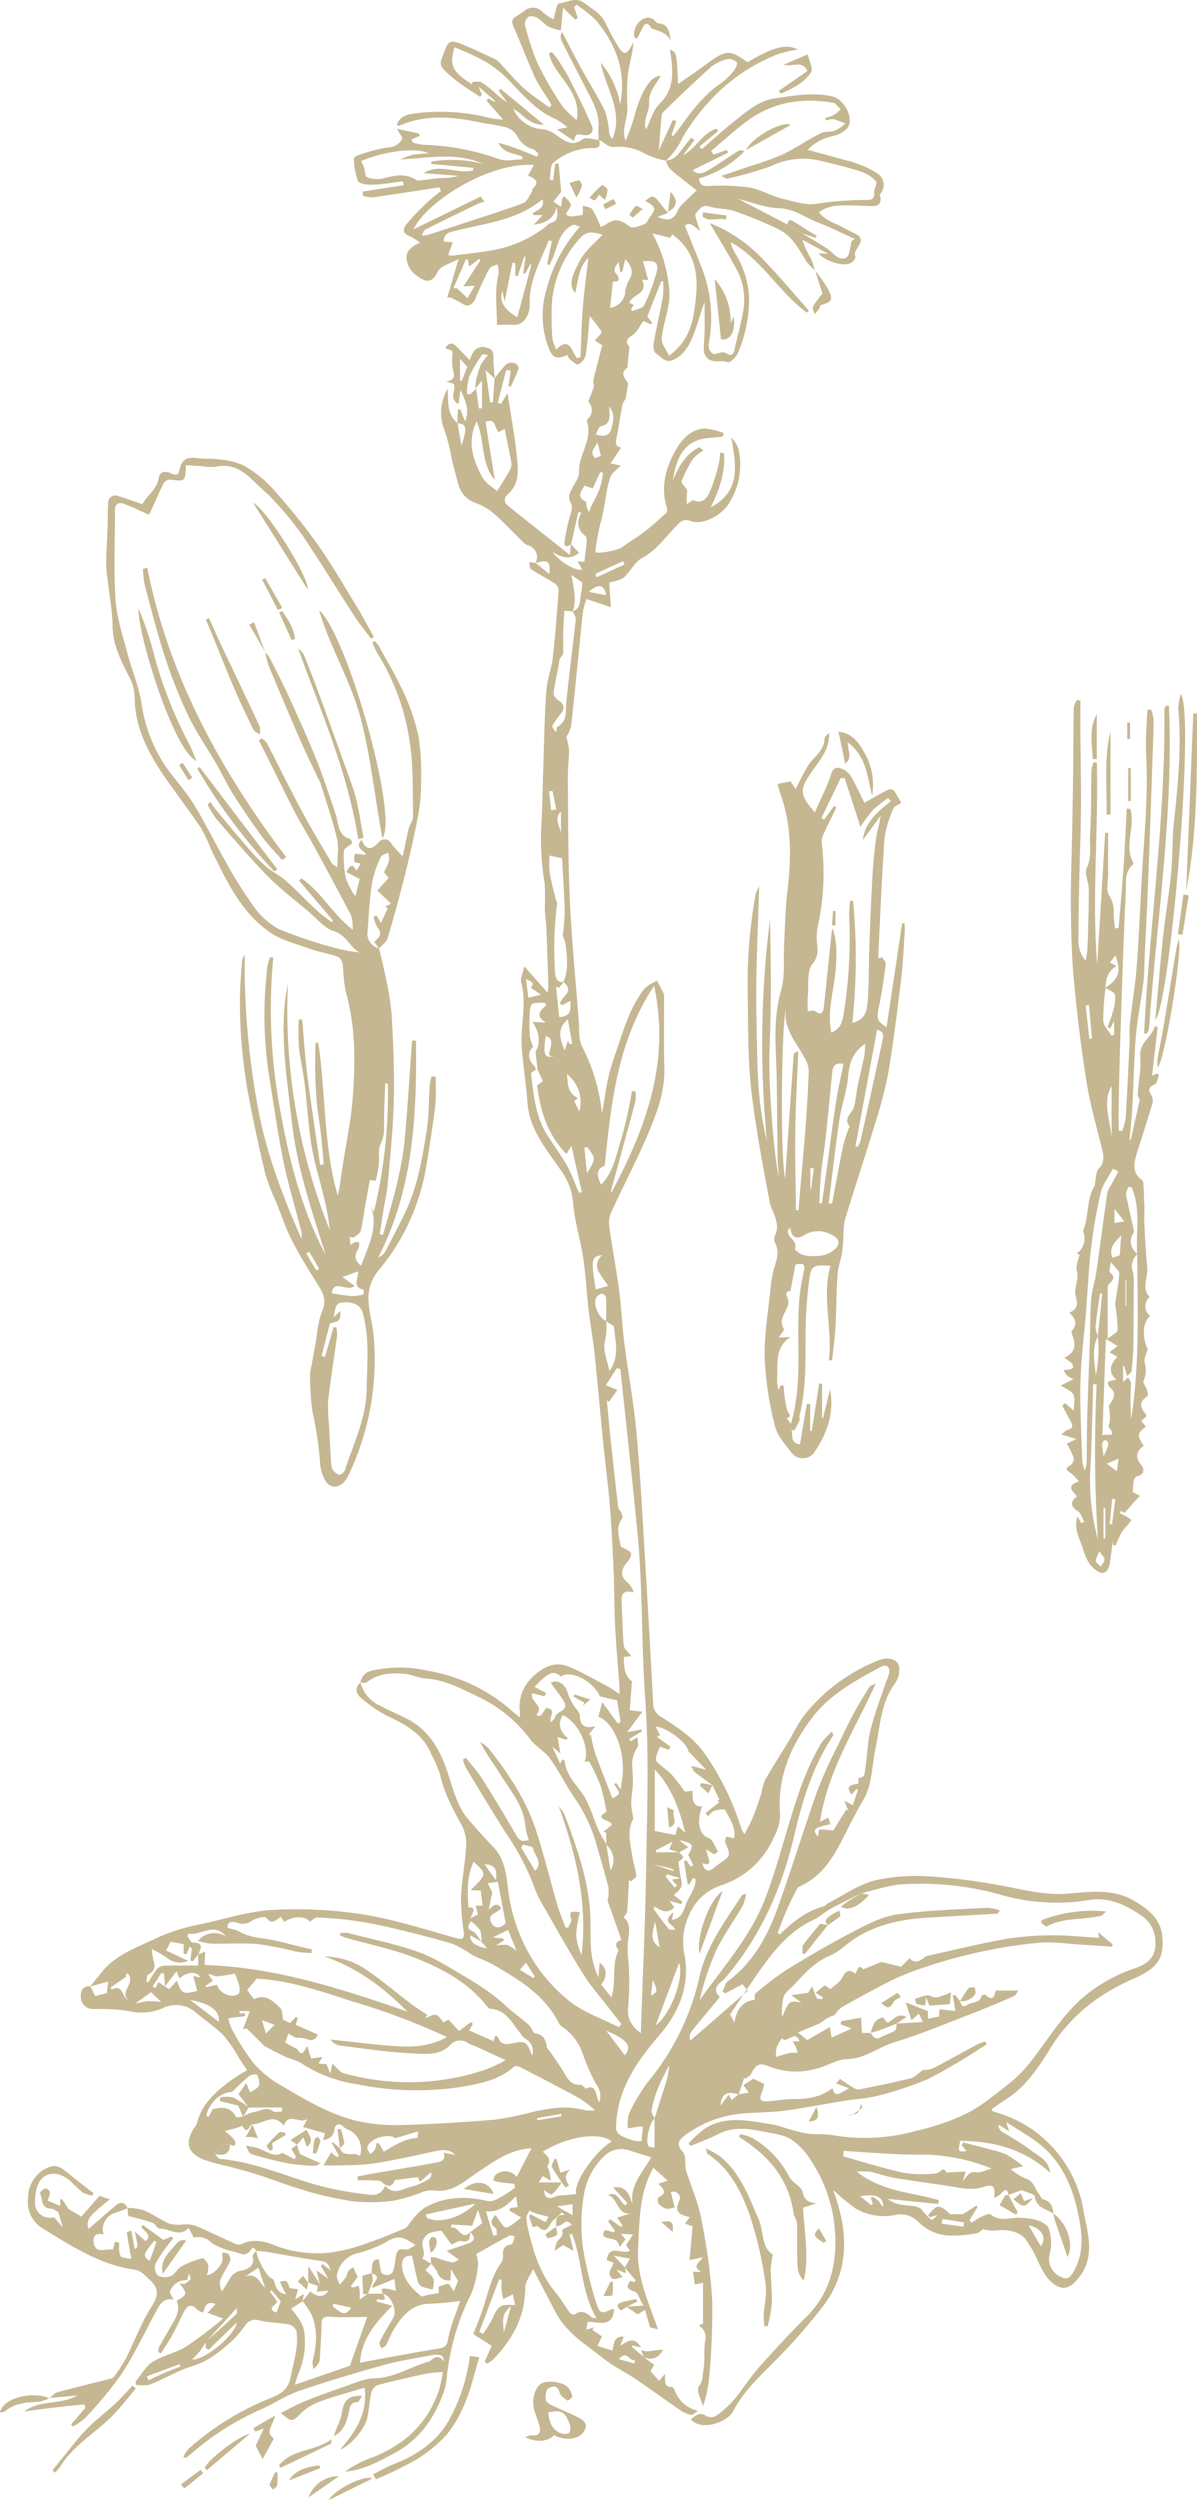 <svg xmlns="http://www.w3.org/2000/svg" id="Groupe_192" data-name="Groupe 192" width="208.925" height="436.258" viewBox="0 0 208.925 436.258"><path id="Trac&#xE9;_20197" data-name="Trac&#xE9; 20197" d="M271.027,905.17c1.57.843,3.231,1.515,4.81,2.34,3.479,1.82,5.381,4.922,6.675,8.467,1.142,3.127,1.709,6.506,3.992,9.124,1.376,1.579,2.757,3.16,4.221,4.655,1.917,1.961,2.265,4.512,2.577,6.988a30.083,30.083,0,0,0,4.706,13.319,28.826,28.826,0,0,0,6.3,6.837c2.474,1.866,5.554,2.927,8.368,4.341l.446-.535c-.749-.957-1.5-1.909-2.244-2.871-1.465-1.9-3.084-3.715-4.351-5.744-2.447-3.922-4.707-7.961-7.011-11.969a17.432,17.432,0,0,1-1.555-3.205,43.2,43.2,0,0,0-5-9.54c-2.392-3.785-4.7-7.625-7.015-11.457a6.776,6.776,0,0,1-.473-1.369l.5-.3c.926,1.171,1.958,2.274,2.759,3.526q2.735,4.276,5.275,8.678c1.382,2.4,1.319,2.44,2.965,2.163a13.451,13.451,0,0,1-.6-2.366c-.27-3.636-2.618-6.259-4.4-9.142-1.132-1.828-2.457-3.538-3.488-5.6a6.275,6.275,0,0,1,1.381.994c3.52,4.415,6.649,9.092,8.4,14.507,1.373,4.247,2.432,8.594,3.677,12.885.385,1.327.924,2.609,1.394,3.911l.49.123c.2-.532.7-1.167.553-1.577-.579-1.648.441-1.216,1.51-1.188a21.742,21.742,0,0,0-.656,3.89,9.709,9.709,0,0,0,.951,3.58c1.047-9-.92-17.461-3.988-25.893a6.373,6.373,0,0,1,.987,1.369c1.922,5.109,3.774,10.257,4.377,15.716.295,2.669.081,5.39.288,8.073a14.941,14.941,0,0,0,1.26,4.659l.225-2.553c1.309.894,1.4,2.5.257,3.816l1.788,2.217c.9-2.765-.032-5.544,1.27-8.225-.484-.529-.849-1.365.487-1.793-.831-2.347-1.638-4.627-2.409-6.806a7.828,7.828,0,0,0,.144-2.342c-.692-2.759-1.542-5.476-2.3-8.218a27.681,27.681,0,0,0-3.931-7.873c-1.394-2.1-2.507-4.391-3.986-6.422-.923-1.267-2.479-2.069-3.43-3.323a24.239,24.239,0,0,0-8.984-7.395c-3-1.427-5.949-3.04-9.407-3.251-1.213-.074-2.388-.719-3.6-.812-2.312-.177-4.6-.041-6.57,1.495-.236.185-.72.053-1.09.068a2.478,2.478,0,0,1,2.113-2.119,21.638,21.638,0,0,1,9.442-.006,29.831,29.831,0,0,1,12.858,5.39c1.108.835,2.15,1.758,3.42,2.8,0-.5.022-.742,0-.983a7.066,7.066,0,0,1,2.17-6.037c1.758-1.681,3.91-2.912,6.446-1.822,2.308.992,4.5,2.253,6.731,3.427.63.332,1.2.777,2.044,1.329,0-.678.02-.985,0-1.289-.251-3.432-.572-6.859-.747-10.295-.168-3.285-.143-6.58-.284-9.866-.163-3.792-.343-7.587-.648-11.369-.291-3.6-.777-7.192-1.138-10.789-.535-5.354-1-10.714-1.567-16.064-.258-2.454-.722-4.887-1.005-7.338-.349-3-.483-6.035-.933-9.021-.5-3.283-1.54-6.506-1.787-9.8a11.183,11.183,0,0,0-2.253-5.743c-2.218-3.226-4.8-6.279-5.53-10.3-.2-1.087-.221-2.2-.341-3.307-.267-2.435-.581-4.866-.807-7.3-.36-3.9.945-7.815-.116-11.733-.177-.653.263-1.473.53-2.757,1.524,1.709,2.705,3.033,4.066,4.558a7.961,7.961,0,0,0,.141-1.046c-.1-3.385-.2-6.77-.339-10.155-.048-1.168-.251-2.332-.289-3.5a38.231,38.231,0,0,0-.025-4.419,46.431,46.431,0,0,1-.589-9.55c.218-3.8.252-7.615.384-11.424.144-4.175.2-8.357.507-12.522.147-2.009.918-3.966,1.146-5.976.443-3.892.722-7.8,1-11.712a1.555,1.555,0,0,0-.707-1.1c-1.344-.857-2.777-1.58-4.106-2.46-.264-.175-.216-.821-.313-1.248l1.1.151,2.433,1.94c.155-2.272-.237-2.581-2.45-1.917a2.125,2.125,0,0,0-1.428-3.123,2.784,2.784,0,0,1-.889-.7c-1.61-1.574-3.147-3.231-4.836-4.715a10.364,10.364,0,0,0-3.115-1.885,4.611,4.611,0,0,1-3.1-3.024c-.451-1.493-.818-3.013-1.2-4.527a36.835,36.835,0,0,0-1.288-5.154,8.14,8.14,0,0,1,.562-7.319c.082,2.166-.23,4.443,1.683,6.03.223,1.27.446,2.54.7,3.959,1.027-3.286.926-3.775-.724-3.931q.042-1.222.083-2.447l.444.028.815,2.1c.859-2.18.043-3.65-.793-5.508l-.349,2.488c-1.786-1.019-.328-2.5-.827-3.541l-1.327-.412c1.994-.286,1.261-1.5,1.079-2.6a13.584,13.584,0,0,1,.026-2.4,1.755,1.755,0,0,0-.1-.383l-1.171-.43c.925-1.43,1.627-.656,2.318.045.6.612,1.187,1.241,1.938,2.029.295-.651.409-.941.553-1.214a1.942,1.942,0,0,1,2.482-.932c1.151.272,1.126,1.087,1.132,2,.008,1.125.142,2.248.221,3.373l-1.594-1.459c.284,2.046.531,3.817.776,5.586l.511.059.283-4.219a23.739,23.739,0,0,1,2.042-2.481,1.824,1.824,0,0,1,1.472-.188c.305.079.763.71.686.935-.38,1.108-.917,2.163-1.4,3.236l-.392-.138.431-2.7-.81-.138-1.479,5.744.564.183,1.152-1.879c.585,3.92,1.333,7.874,1.7,11.861.175,1.919.187,4.094-1.478,5.6-1,.905-.912,1.6.052,2.366,3.493,2.776,6.988,5.55,10.6,8.417l.189-1.892,1.424,1.532c-1.633,1.28-3.06.8-4.679-.2,1.3,1.826,4.21,3.453,5.237,3.09l-.845-1.424,1.2.1c.133-1.1.3-2.269.4-3.439.031-.358.011-.9-.209-1.07-1.475-1.109-1.54-2.5-.716-4.125l-.538-.016q-.625,2.788-1.252,5.576c-.7.465-1.29.615-1.133-.562.128-.96.358-1.907.541-2.86.241-1.257,1.058-2.839.579-3.7-.654-1.172-.215-1.751.181-2.589.446-.945,1.26-1.921,1.222-2.855-.124-3.077,2.447-5.707,1.369-8.9-.038-.113.076-.321.178-.429a2.059,2.059,0,0,0,.065-2.983c.42-1.114.753-1.874.982-2.664.08-.276-.2-.652-.134-.938.506-2.116,1.059-4.22,1.583-6.272l-1.3-.788c.5-.629,1.3-1.328,1.186-1.537a19.835,19.835,0,0,0-2.062-2.707c-.248,2.55-.376,4.707-.715,6.831a2.57,2.57,0,0,1-1.28,1.57c-.263.137-.985-.512-1.443-.875a2.54,2.54,0,0,1-.463-.77c-1.8.74-2.5.6-3.2-1.054a15.8,15.8,0,0,1-.466-10.3,26.047,26.047,0,0,1,5.852-11.016c-.535-.156-.972-.446-1.216-.33-2.893,1.367-2.662,4.728-4.142,7.01l-.376-.147.843-4.031-.557-.129c-1.407,3.613-3.472,7.014-3.316,11.133.074,1.957-1.184,3.674-2.616,3.6-.923-.049-1.85-.009-3.107-.009.028-2.894-.463-5.913.306-8.951a4.489,4.489,0,0,0-.221-1.611c-.48.248-1.189.372-1.4.766a54.328,54.328,0,0,0-2.321,4.963c-.581,1.41-1.355,1.816-2.418,1.145-.662-.419-1.387-.742-2.083-1.107l-.537.068c.616-2.1,1.232-4.2,1.982-6.76-1.405.81-3.147,1.207-3.622,2.207-1.279,2.685-2.717,1.389-4.039.444a4.164,4.164,0,0,1-1.356-2.328c-.372-1.585.734-2.455,2.271-3.17a9.378,9.378,0,0,0-1.589-1.036c-1.293-.49-1.61-1.1-.708-2.236a40.265,40.265,0,0,1,3.565-3.725c.751-.73,1.605-1.356,2.413-2.029l-.278-.629c-3.869.593-7.735,1.206-11.61,1.753A6.052,6.052,0,0,1,268,641.7l0-.75,7.125-1.118-.12-.661c-1.754.208-3.5.519-5.261.58-.9.031-2.347-.123-2.61-.656a12.011,12.011,0,0,1-.69-3.9c-.018-.156.337-.456.568-.524a32.009,32.009,0,0,1,5.274-1.43,2.8,2.8,0,0,0,2.642-1.619l-.983-1.621,3.762.787.254.441-1.466.606.225.557a10.7,10.7,0,0,0,1.739.385,42.953,42.953,0,0,1,13.3,2.494c1.176.459,2.684.069,4.039.069l.063-.485c-1.471-.642-3.366-.557-4.179-2.41a38.637,38.637,0,0,1,4.94,1.7c.594.236,1.184.486,1.774.73l.245-.553c-.314-.263-.588-.662-.946-.763a4.454,4.454,0,0,1-2.825-2.443,3.694,3.694,0,0,0-2.037-1.425,34.781,34.781,0,0,0-3.481-.627c-5.064-1.093-10.108-1.785-15.078.43-.043.02-.157-.119-.333-.258.531-1.4,1.74-1.731,3.034-1.915a35.087,35.087,0,0,1,13.366.829,17.843,17.843,0,0,0,2.146.238l-2.926-3.328.377-.35,1.03.588.126-.144-2.9-2.545.567,1.418-.322.377c-1.213-.807-2.457-1.569-3.628-2.433a22.981,22.981,0,0,1-2.671-2.291c-1.053-1.063-.278-2.085.11-3.192.56-1.6.966-2.042,2.526-1.444,2.162.828,4.254,1.843,6.354,2.823a3.6,3.6,0,0,1,.968.854c1.34,1.408,2.582,2.92,4.021,4.215,1.367,1.228,2.935,2.233,4.416,3.337l.409-.424q-.437-.719-.875-1.436a29.775,29.775,0,0,1-2-3.3c-1.32-2.958-2.484-5.983-3.775-8.955-.337-.777-.383-1.308.429-1.756a16.666,16.666,0,0,0,1.477-.992,2.263,2.263,0,0,1,3.2.239,12.545,12.545,0,0,0,1.861,1.266c.356-1.1.554-2.73.953-2.78,1.441-.184,2.972-1.222,4.43-.1,1.39,1.071,3.008,1.861,3.783,3.645a40.1,40.1,0,0,0,2.41,4.367c.194.326.627.737.921.715.315-.023.642-.477.878-.8a8.317,8.317,0,0,0,.6-1.166c-.119,2.043-.754,3.909-.989,5.823a41.914,41.914,0,0,0-.065,5.826c.036,1.883-1.122,3.716-.306,5.644a40.129,40.129,0,0,0,1.495-4.177,23.887,23.887,0,0,1,1.5-4.232c1.275-2.294,1.96-2.8,3.1-2.955-.72,1.565-2.111,2.622-2,4.688.082,1.584-1.2,3.237-.524,4.678.728-1.442,1.2-3.35,2.389-4.523,2.186-2.15,2.346-4.59,2.052-7.289-.07-.652-.166-1.3-.271-2.12,1.161.544,1.161.544,1.412,6.027,1.64-1.151,3.413-2.335,5.123-3.606,3.21-2.385,3.959-2.426,6.992-.187,4.354-2.642,6.937-3.315,8.768-2.2a18.69,18.69,0,0,0-3.478.784,32.056,32.056,0,0,0-10.554,6.772,39.235,39.235,0,0,0-5.975,7.6,13.193,13.193,0,0,1-3,4.2,12.907,12.907,0,0,1-4-1.389,8.94,8.94,0,0,0-4.968-1c-1.375.12-1.791-.991-2.771-1.2-.015-.715-.092-1.435-.035-2.145.2-2.567-1.077-4.65-2.165-6.794-1.434-2.821-2.906-5.623-4.32-8.455a1.569,1.569,0,0,1,.136-1.45c1.108,2.117,2.185,4.25,3.335,6.345,1.374,2.5,2.922,4.917,4.166,7.48a14.533,14.533,0,0,1,.7,3.7,1.852,1.852,0,0,0,.578,1.127c1.989-4.846-1.2-8.874-2.025-13.3a15.391,15.391,0,0,1,3.385,7.288c1.091-5.673-.683-10.488-4.259-14.709a21.652,21.652,0,0,0-3.385-2.7l-.4.412.619,1.87-.364.353-2.179-2.111-.405,3.971a11.545,11.545,0,0,1-2.183-.693c-.653-.349-1.125-1.025-1.765-1.41a2.067,2.067,0,0,0-1.556-.364,1.65,1.65,0,0,0-.754,1.407,42.935,42.935,0,0,0,2.224,6.843,65.458,65.458,0,0,0,4.288,7.393,16.445,16.445,0,0,0,2.523,2.449c.935-5.206-3.947-7.6-4.826-11.594l.452-.282a6.8,6.8,0,0,1,.711.8,39.219,39.219,0,0,1,2.21,3.527c1.437,2.823,2.854,5.66,4.109,8.566.473,1.094-.345,1.8-1.552,1.586s-1.193-.207-1.609,1.036l-2.949-2,1.835-.355a11.233,11.233,0,0,0-2-1.429c-3.62-1.513-5.947-4.522-8.6-7.181a19.87,19.87,0,0,0-3.619-2.809,39.128,39.128,0,0,0-4.05-1.96c-.465-.217-.946-.4-1.441-.609-.925,3.191-.39,4.273,3.059,6.479l.062-.451c.549.026,1.2-.127,1.626.117a15.621,15.621,0,0,1,2.3,1.792,12.478,12.478,0,0,0,2.15,1.675l-1.491-2.024.341-.326,7.546,6.243c-2.6.117-3.65-1.909-5.329-2.749a5.969,5.969,0,0,0,5.181,3.555,4.538,4.538,0,0,1,2.3,1.019c1.442.939,2.681,2.133,4.619.736.6-.436,1.868.045,2.83.106.686,1.729-1.073,1.407-1.538,1.416a10.784,10.784,0,0,0-6.365,2.525c-.62.477-.471,1.954-.674,2.974l.579.1.39-2.863.592-.013.45,4.905-1.357,1.732,1.33.919.221-1.586.4-.247c.378.477,1,.922,1.063,1.436.058.461-.5,1-.83,1.589.457.566.457.566,2.949.2v-1.617c.569.205,1.38.244,1.657.649a20.22,20.22,0,0,1,1.459,3.086,6.493,6.493,0,0,0,.868-.444c1.616-1.127,2.515-.9,4.244.371.488.359,1.728-.123,2.534-.446.423-.17.636-.84.966-1.267,1.09-1.415,1.011-1.785-.864-2.793.528-.322.931-.761,1.32-.748.353.012.74.473,1.024.81.445.531.817,1.122,1.685,2.044l-1.836.675c1.854.886,2.812.472,3.41-.878a3.624,3.624,0,0,1,.675-1.085c.971-.99,1.985-1.935,2.717-2.639-1.024-.809-1.9-1.494-2.766-2.191a19.531,19.531,0,0,1-2.01-1.694,4.31,4.31,0,0,1-.585-1.34c1.468-.044,2.2-1.1,2.959-2.132.465-.627.965-1.227,1.45-1.84l.565.443-2,2.626c2.268-1.165,3.347-3.825,5.827-4.634l.338.376-3.317,2.762.431.431c1.992-1.711,3.93-3.49,5.99-5.114,2.021-1.595,4.052-3.347,6.694-3.73,3.351-.485,6.7-1.155,10.143-.343,2.031.48,3.869,3.843,2.6,5.5A4.867,4.867,0,0,1,349.9,631.3a8.47,8.47,0,0,0-4.27,2.351c2.319.636,4.651,1.274,6.98,1.916a12.443,12.443,0,0,1,1.7.514,15.977,15.977,0,0,1,3.543,1.739,2.351,2.351,0,0,1,.42,3.567c-.092.12.046.416.073.629.136,1.079-.439,1.495-1.421,1.474-1.3-.026-2.6-.119-3.893-.128-1.82-.013-3.669-.112-5.455,1.233a10.608,10.608,0,0,0,1.443,1.243c.789.463,1.657.791,2.48,1.2.773.384,1.513.838,2.3,1.193,2.688,1.208-.436,2.7.173,4.053.1.23-.439.978-.835,1.16-1.354.627-4.4-.31-5.608-1.712l1.72.088-4.534-2.47a15.305,15.305,0,0,0,1.5,3.3,14.1,14.1,0,0,1,.687,2.046l.023-.015a8.808,8.808,0,0,1-1.535-1.555c-1.27-2.15-2.468-4.419-4.784-5.569a66.336,66.336,0,0,0-7.681-3.169c-1.4-.488-3.008-.379-4.43-.829-1.317-.418-1.775.571-2.375,1.18-.237.241.106,1.1.256,1.664a13.194,13.194,0,0,0,.545,1.408c-1.03-.573-1.617-1.738-2.725-.918.947,2.353,1.881,4.58,2.744,6.835a23.977,23.977,0,0,1,1.614,12.68c-.173,1.039-.569,2.388.82,2.946.681-.209,1.482-.524,1.937-.254,1.125.666,1.387.279,1.605-.79.429-2.1,1.074-4.169,1.42-6.285a11.22,11.22,0,0,0-.971-7.254c-1.5-2.8-3.177-5.5-4.83-8.336a25.675,25.675,0,0,1,9.457,6.508c2.74,2.811,5.251,5.845,7.863,8.781l-.344.356c-4.889-3.575-7.892-9.286-13.3-12.314a6.311,6.311,0,0,0,.787,1.984,15.892,15.892,0,0,1,2.425,7.938,24.258,24.258,0,0,1-1.958,9.427c-.283.691-1.361,1.738-1.686,1.612-1.336-.513-3.194.486-4.062-1.307a2.135,2.135,0,0,1-.227-.936c.021-.959.139-1.916.153-2.874.027-1.78.008-3.56.008-5.341-.7,1.686-1.088,3.416-1.711,5.055-.7,1.842-1.405,3.627-3.331,4.788-1.764,1.063-2.526-.328-3.528-.989-.373-.247-.4-1.315-.284-1.955.473-2.649,1.1-5.269,1.582-7.918a15.163,15.163,0,0,0,.025-2.665l-.319.006-2.442,6.155.849,1.119-.227.244-1.288-.577c-.663.883-1.121,1.977-1.941,2.477-1.381.841-.964,1.508-.51,2l-.367,3.7c-1.407.87-.3,2,.156,2.686l-.446,2.755a2.591,2.591,0,0,0-.558.962c-.375,1.848-.6,3.728-.99,5.572-.21.984-.363,1.8.774,1.92l-1.869,2.777,1.766.37c-.675.745-1.555,1.307-1.813,2.077-.837,2.5-.883,5.186-1.647,7.733a46.325,46.325,0,0,0-.977,5.314c.746.326,4.035-.373,4.676-.85,1.31-.973,2.73-1.8,4.021-2.8s2.524-2.13,3.738-3.249a1.033,1.033,0,0,0,.077-.866c-1.128-3.548-.244-6.844,1.468-9.917,1.087-1.954,2.63-3.727,5.075-3.9a11.567,11.567,0,0,1,3.357.783l-.116.634-2.773.265c-4.347.515-5.381,3.809-5.991,7.419,1.011-2.44,2.239-4.673,4.687-5.852l.659.609a6.9,6.9,0,0,0-1.76,1.374,21.576,21.576,0,0,0-2.049,3.988c-.122.317.682.935.928,1.474.135.3-.008.721-.014,1.088-.007.449,0,.9,0,1.412.517-.3.993-.768,1.212-.668,1.582.719,2.386-.578,2.8-1.437a30.942,30.942,0,0,0,1.652-5.315,9.06,9.06,0,0,0,.158-1.586l.668.122c.279,3.354-.825,6.436-2.313,9.449,5.375-2.839,4.409-7.465,3.592-12.169a5.118,5.118,0,0,1,1.234,1.9A12.415,12.415,0,0,1,332.113,695c-1.249,2.349-4.711,4.215-6.791,3.46-1.472-.534-1.933.149-2.756,1-1.868,1.942-3.454,4.168-5.947,5.507-1.006.54-1.637,1.772-2.457,2.674a3.28,3.28,0,0,1-1.012.916,18.158,18.158,0,0,1-2.153.63l.3,4.294-4.254-1.44a15.1,15.1,0,0,0-.636,2.23c-.693,6.657-1.331,13.319-2.051,19.974a6.471,6.471,0,0,1-.852,1.872,10.732,10.732,0,0,1,.483,2.265c.011,1.678-.23,3.358-.212,5.036.074,7.083.041,14.174.363,21.247.319,7.01,1.007,14,1.556,21,.117,1.5-.081,3.217.573,4.463a32.359,32.359,0,0,1,3.471,11.7c.4-1.953.594-3.908,1-5.819a39.869,39.869,0,0,1,1.415-4.816c1.342-3.873,2.418-7.885,5.016-11.178a7.7,7.7,0,0,1,2.18-1.355c.4.768.821,1.525,1.181,2.311a2.1,2.1,0,0,1,.04.805c.012,4.035-.06,8.073.056,12.105.11,3.85-1.138,7.384-2.558,10.8-2.012,4.837-4.464,9.49-6.66,14.254a4.668,4.668,0,0,0-.415,2.457c.514,3.747,1.232,7.465,1.729,11.214.411,3.1.533,6.242.929,9.347.64,5.032,1.579,10.034,2.063,15.08.631,6.565.976,13.158,1.376,19.743q.854,14.086,1.592,28.179a2.664,2.664,0,0,0,1.554,2.25c2.83,1.8,5.625,3.677,7.567,6.5a47.661,47.661,0,0,1,6.312,13.049,3.937,3.937,0,0,0,.52.809c.551-1.12,1.085-2.062,1.486-3.059.539-1.331,1-2.7,1.445-4.062a12.075,12.075,0,0,1,.612-2.278c1.449-2.516,3.021-4.962,4.525-7.446a34.851,34.851,0,0,1,2.132-3.63,31.057,31.057,0,0,1,13.176-9.841c1.969-.776,3.674-.042,3.616,1.505a4.242,4.242,0,0,1-.608,2.314c-2.641,3.461-2.715,7.7-3.559,11.667-.647,3.044-.514,6.24-2.207,9.052-1.08,1.794-2.011,3.681-2.958,5.551-1.93,3.812-3.906,7.565-8.137,9.392-.291.126-.484.559-.647.888-.578,1.161-1.155,2.324-1.668,3.513-.524,1.214-.973,2.46-1.455,3.691l.419.214c2.234-2.149,4.607-4.066,7.674-4.887.289-.076.5-.413.781-.558,2.676-1.367,5.232-3.216,8.073-3.939a33.147,33.147,0,0,1,9.8-.687,100.115,100.115,0,0,1,12.178,1.564c3.818.676,7.54,1.719,11.511,1.435,3.942-.283,7.945-1,11.729,1.206,2.563,1.492,4.734,3.193,4.99,6.3.315,3.805-.852,5.366-4.56,7.125a38.94,38.94,0,0,0-6.4,3.414,29.729,29.729,0,0,0-7.889,7.843c-2.366,3.735-4.586,7.575-8.481,10.015-.854.534-1.665,1.138-2.5,1.712.127.175.169.3.248.332.4.153.814.284,1.225.416A21.189,21.189,0,0,1,390,984.183a20.919,20.919,0,0,1,3.754,8.941c.735,4.134,2.293,8.328-1.073,12.185-1.3,1.489-2.53,1.929-4.114.725-2.285-1.735-2.689-4.673-4.3-6.841a7.633,7.633,0,0,0-.75-1.149c-1.563-1.429-3.451-1.512-5.436-1.282a8.094,8.094,0,0,1-1.9-.241c-.218.157-.568.608-.973.664a20.717,20.717,0,0,1-4.927.417,7.863,7.863,0,0,1-5.222-2.278,4.3,4.3,0,0,0-4.107-1.305,9.934,9.934,0,0,1-6.9-1.1,32.561,32.561,0,0,1-3.857-3.189.355.355,0,0,0-.022.2c.1.309.232.6.335.912,2.25,6.7,2.268,13.208-2.166,19.077a97.219,97.219,0,0,1-7.621,8.768c-2.909,3.017-6.083,5.75-8.085,9.568-1.044,1.991-5.605,3.539-7.373,1.426.83-.685,1.548-1.4,2.767-.536a1.783,1.783,0,0,0,1.647-.092,17.585,17.585,0,0,0,3.066-2.752c1.508-1.792,2.745-3.815,4.294-5.565,2.67-3.02,5.4-5.994,8.269-8.825,4.7-4.645,5.673-10.354,4.955-16.548a25.392,25.392,0,0,0-4.224-11.113,11.131,11.131,0,0,0-3.474-3.528c-1.4-.8-3.192-.94-4.831-1.28-2.638-.547-5.251-.841-7.808.507-1.519.8-3.16,1.37-4.747,2.044l-.31-.5a22.028,22.028,0,0,1,2.847-2.561c3.789-2.392,7.851-1.288,11.848-.7a18.138,18.138,0,0,1,2.113.587,28.934,28.934,0,0,0,3.657.964c1.59.221,3.244.034,4.813.332a33,33,0,0,0,13.956-.652c4.58-1.093,9.1-2.509,12.9-5.434,2.46-1.89,5.1-3.719,7.028-6.089,3.02-3.714,5.416-7.878,8.963-11.252a27.634,27.634,0,0,1,9.993-5.791c2.282-.828,3.486-2.143,3.353-4.588a5.553,5.553,0,0,0-2.665-4.666c-2.8-1.89-5.683-3.164-9.063-2.558a35.213,35.213,0,0,1-15.836-1.1,51.443,51.443,0,0,0-16.546-1.66c-2.425.123-4.81,1.005-7.214,1.542l.023-.021c-1.816.922-3.654,1.8-5.44,2.781-1.039.568-1.931,1.425-3,1.922-3.708,1.73-6.307,4.66-8.631,7.862-2.016,2.779-3.875,5.672-5.868,8.61l.758,1.405c.365-2.126,1.292-3.725,3.521-3.931.045-.457-.053-.956.13-1.1a54.059,54.059,0,0,1,5.347-4.082c3.781-2.328,7.617-4.586,11.553-6.636,2.474-1.289,5.093-2.69,7.787-3.082,5.228-.761,10.553-.869,15.841-1.181a8.047,8.047,0,0,1,2.138.468c-.228.45-.362.561-.5.569q-5.884.342-11.768.666c-4.525.256-8.9,1.081-12.814,3.528-1.6,1-2.962,2.47-4.661,3.175-2.631,1.091-4.337,3.109-6.179,5.049-.658.691-1.559,1.323-1.842,2.154a13.057,13.057,0,0,0-.234,3.451c1.2-2.65,1.117-2.983,3.354-2.52l-1.745-1.279,2.918-.425.743-1.1a14.433,14.433,0,0,0,.823,2.064c.1.164.6.089.922.123l.078-.33-1.236-.743,1.582-1.328,1.011.677c.734-.686,1.654-1.211,2.056-2,.613-1.2,1.207-1.579,2.307-.676.385-.866.721-1.752,1.32-.767l3.212-1.311,3.439.851,1.464-1.509c.8.971,1.674.611,2.55-.078a1.608,1.608,0,0,1,.618-.33c4.524-1,9.029-2.11,13.587-2.92a49.792,49.792,0,0,1,8.207-.647c2.69-.027,5.383.282,8.12.447l-.177-1.012,2.548,2.139-.129.4c-1.538-.1-3.074-.22-4.613-.3-2.857-.149-5.756-.646-8.564-.338a88.917,88.917,0,0,0-20.014,4.4,45.117,45.117,0,0,0-5.111,2.044c-2.983,1.489-5.909,3.1-8.816,4.732a6.284,6.284,0,0,0-1.323,1.445,4.634,4.634,0,0,0-1.78.858,4.58,4.58,0,0,1-.689.506c-1.206.519-2.426,1.007-3.905,1.616l1.626,1.347,3.939-2.287.316,1.849,3.5-1.59-1.943-.741.146-.535,3.441-.62.155,2.666h1.532l-.016-.02c.416.662.794,1.309,1.779.773.795-.433,1.707-.666,2.464-1.149.269-.173.232-.823.336-1.254l-.038.02,4.6-.274-.723-1.445-1.294,1.138-.987-3.117,3.872,1.533v1.315l1.935-.39.076-1.261,2.781.307-.463-2.684.375-.169.9,1.133-.016-.023c.221.687.433,1.252,1.344.636.788-.532,2.126-.2,2.415-1.564a.822.822,0,0,1,.693-.16c1.6,1.493,1.565-.387,1.819-.736,1.1,0,1.883,0,2.665,0,.41,0,.819.006,1.229.009-.244.33-.418.822-.743.964-2.475,1.077-4.962,2.134-7.48,3.1-4.425,1.7-8.808,3.566-13.34,4.924-2.831.849-5.151,2.9-8.34,2.975-1.857.047-3.651,1.316-5.542,1.711a12.82,12.82,0,0,1-7.963-.41c-1.665-.734-2.331-.468-3.209,1.241-.191.371-.666.6-1.009.889l-.211-.184-.96,2.917c-1.7-.568-3.049-.382-3.162,1.943l1.421-1.893.534.9,1.191-.971,1.789-.312-.942-1.3,1.737-1.124c.643.308,1.227.586,1.892.9a6.578,6.578,0,0,1-.277,1.14c-.723,1.7-.512,2.028,1.309,1.879,1.3-.107,2.588-.368,3.879-.36,2.535.014,4.944-.29,7.007-1.911.4,1.34.7,1.4,2.861.011l-2.221-.824.676-.8c.534.371,1.05.778,1.611,1.1.532.308,1.167.831,1.661.741q4.6-.842,9.141-1.968c.68-.169,1.236-.841,2.064-1.436a4.185,4.185,0,0,0,1.618-.221c2.595-1.325,5.132-2.762,7.7-4.139.47-.253.985-.42,1.481-.627l.35.488c-.349.227-.69.466-1.047.68a102.957,102.957,0,0,1-9.293,5.447,61.388,61.388,0,0,1-9.287,3.025,39.458,39.458,0,0,1-4.318.572c-3.764.612-7.511,1.355-11.287,1.876-2.3.317-4.64.28-6.957.471a19.628,19.628,0,0,0-10.764,4.037c-1.1.863-1.034,1.734-.1,2.7a2.48,2.48,0,0,1,.416,1.329,11.237,11.237,0,0,0,.085,1.725c.875,2.826,2.12,5.574,2.671,8.457a102.768,102.768,0,0,1,1.953,14.444,124.926,124.926,0,0,1-.619,14.209,25.737,25.737,0,0,1-.971,4.164c-.465-1.234-1.234-2.861-.75-3.437.807-.959.616-1.954.793-2.852.315-1.614.055-3.332.279-4.975a2.366,2.366,0,0,0-.942-2.679c-.048-.032-.026-.173-.028-.2.373-.11.734-.218.63-.187v-7.168l-1.439.323-.3-2.235h1.422c-1.807-1.073-.156-1.592.222-2.544l-2.257.512.535-5.93-1.355-.43.856-1.165c-1.728-.349-2.793-.864-1.833-2.825.362-.739-.128-1.786-1.475-1.576l.667,2.75c-.743.1-1.189.3-1.525.184a2.942,2.942,0,0,1-1.294-.9c-.183-.232-.139-1.018,0-1.077,1.643-.681.869-1.5-.008-2.352l1.61-.558-2.493-2.235c-2.535,4.456-2.4,9.252-2.67,14.044-.286,5,1.836,9.344,3.462,14.134l-1.368-.337-.881-3.056-1.309.793-1.914-1.369,2.941-.169c-.688-1.168-.96-2.279-1.519-2.448-1.309-.4-1.607-.818-.713-1.887l.574.255.335-.3-1.936-2.246.912-1.555-2.834-.555,1.949,2.089c.051.255.1.51.194.979l-1.685-.609c.5.585.809.949,1.124,1.314-.822.067-1.928.953-2.291-.446-.15-.579.437-1.349.7-2.063l-1.221-.48c.423-2.887,2.686-.879,4.077-1.619l-.706-1,1.233-1.838-2.112-.116.79.977-1.01,1.307c-.439-1.2-.439-1.2-2.01-1.523-1.007-.206-1.07-.709-.52-1.45l1.477.444.228-.3-1.18-1.6.316-.405,1.922,1.364.255-.268-.936-1.376,2.468-.76c-2.577.451-2.266-2.763-4.089-3.176,1.781-.784,2.032,1.2,3.036,1.812l.376-.416-2.479-2.7c2.356-.411,2.833,1.275,3.41,3.124-.638-3.484,1.718-5.731,3.243-8.419-1.462-.45-2.652-.771-3.812-1.183a4.284,4.284,0,0,0-4.347.927,11.969,11.969,0,0,0-3.532,6.424,30,30,0,0,0,.313,12.517,65.911,65.911,0,0,0,1.666,6.418c.763,2.324.87,2.293,2.965,1.357.052-.023.17.1.256.159-.328,3.252-2.776,2.066-4.624,2.095l-.229,1.387,1.378-.45-.359.433,1.714,1.184-.782,1.666,2.583.791c.359-1,.085-2.523,1.994-2.429l-.588,1.623c1.9-1.328,2.607-1.267,3.627.276l-1.5-.351-.116.23,2.056,1.794-.03-.021,1.873,1.376-.647,1.131,1.505,1.661,1.009-1.192c.052,1.287-.2,2.383,1.247,2.254.153-.014.41.46.518.745a5.593,5.593,0,0,0,4,3.428c-.544.34-.936.783-1.215.72a5.588,5.588,0,0,1-1.887-.842c-2.652-1.814-5.249-3.709-7.912-5.509-1.776-1.2-3.75-2.136-5.42-3.461-3.028-2.4-6.458-4.429-8.359-8.013-1.315-2.482-2.6-4.983-3.976-7.636-.526,1.2-1.382,2.258-1.381,3.311,0,5.069-2.264,9.028-5.637,12.524a5.46,5.46,0,0,1-.985.66l-.463-.315,1.237-2.782-3.214-2.048c.473-1.228,1.111-2.735,1.638-4.279.923-2.7,1.415-5.568,3.1-7.98a2.309,2.309,0,0,0,.458-1.365c-.089-1.144.143-1.854,1.456-2.018.252-.032.4-.912.593-1.4-.322-.056-.726-.265-.952-.143-1.96,1.048-3.887,2.156-5.8,3.23a4.859,4.859,0,0,1,.351,1.709,18.1,18.1,0,0,1-1.159,5.133,41.871,41.871,0,0,0-4.325,14.809,10.692,10.692,0,0,1-.6,2.665c-1.624,4.383-4.181,8.066-8.382,10.331-2.761,1.489-5.52,3.066-8.794,3.324a20.417,20.417,0,0,1,4.294-2.308c5.864-2.146,10.1-5.911,12.137-11.913a28.234,28.234,0,0,0,.673-3.167,26.611,26.611,0,0,0-2.909.281c-2.85.619-5.7,1.256-8.515,2.008a2,2,0,0,0-1.067,1.331c-.331,1.468-.4,2.994-.716,4.466-.4,1.873-3.066,4.911-4.708,5.428,2.712-3.113,4.81-6.356,4.27-10.8-2.678.816-5.206,1.484-7.652,2.375a9.2,9.2,0,0,0-3.385,2.017c-1.56,1.6-1.64,1.729-3.588.039,1.437-.716,2.738-1.467,4.117-2.026,2.2-.895,4.436-1.708,6.687-2.47,1.827-.618,3.691-1.532,5.551-1.564,3.561-.061,6.38-2.118,9.625-2.948.045-.012.072-.079.114-.114.755-.627,1.5-1.093,2.352.155-.031-.538-.182-.974-.454-1.071a2.876,2.876,0,0,0-1.437-.091c-2.85.541-5.734.966-8.523,1.738-4.985,1.38-9.948,2.863-14.843,4.533-2.223.757-4.227,2.132-6.384,3.11a47.66,47.66,0,0,0-12.678,8.047,8.374,8.374,0,0,1-.818.589l-.331-.29a6.971,6.971,0,0,1,.979-1.408,48.378,48.378,0,0,1,13.481-8.481c1.933-.789,3.789-1.342,4.294-4.1.486-2.646,1.425-5.2.979-7.931a1.911,1.911,0,0,0-1.316-1.131c-1.678-.317-3.433-.277-5.082-.686a2.152,2.152,0,0,0-2.523.814,20.366,20.366,0,0,1-2.29,2.732c-2.064,1.8-4.12,3.548-6.894,4.4-2.587.791-4.967,2.239-7.5,3.25a6.738,6.738,0,0,1-2.409.009l-.069-.54c.987-1.178,1.775-2.671,3.013-3.458,1.789-1.138,4.035-1.55,5.845-2.665a79.753,79.753,0,0,0,6.44-4.881c-1.173-.434-1.941-.719-2.716-1l1.392-1.549c-1.731-.619-1.834.611-2.186,1.512a3.249,3.249,0,0,1-.963-.467c-1.2-1.34-1.9-.627-2.5.565-.632,1.256-1.2,2.545-1.883,3.774-.616,1.117-1.341,2.173-2.018,3.257l-.454-.248a2.694,2.694,0,0,1,.141-.862c.7-1.275,1.432-2.528,2.159-3.786.78-1.347,1.594-2.684.9-4.318,1.886-1.009,1.929-1.215.522-3.027.375.053.662.188.834.1a4.079,4.079,0,0,0,1.088-.819c.085-.092-.121-.452-.295-1.024l-.295,1.191a2.924,2.924,0,0,0-3.047,2.152c.195.366.392.733.667,1.242-1.657-.322-2.318.677-2.919,1.792-2.024,3.748-3.85,7.627-6.158,11.192a68.371,68.371,0,0,1-6.35,7.667,10.487,10.487,0,0,1-2.159,1.489l-.318-.358,2.51-2.886-.148-.614c-3.508.341-7.014.71-10.525,1.254,2.655-2.108,6.222-1.081,9.315-2.827l-4.932.468.016.028c.465-.357.878-.9,1.4-1.041,3.1-.845,6.233-1.595,9.351-2.388a.947.947,0,0,0,.521-.32,27.631,27.631,0,0,0,2.029-3.093c1.508-2.99,2.666-6.189,4.448-9,1.262-1.991,1.53-3.223-.338-4.908-.812-.733-1.409-1.509-2.561-1.687a24.415,24.415,0,0,1-3.46-.75c-4.541-1.395-8.5-3.943-12.5-6.4a5.358,5.358,0,0,1-2.615-5.362,5.737,5.737,0,0,1,3.886-5.461,2.455,2.455,0,0,1,1.764.18,14.279,14.279,0,0,1,2.045,1.557q1.854,1.446,3.713,2.886l-.2.434a5.663,5.663,0,0,1-1.654-.541,26.526,26.526,0,0,1-2.144-1.963c-2.227-2.022-4.927-1.659-5.783.838a9.2,9.2,0,0,0-.422,2.872,2.586,2.586,0,0,0,3.3,2.568l1.563,1.783c-.344-1.16-.549-1.856-.788-2.663-.335-.17-.807-.6-1.3-.626-1.854-.087-1.4-1.765-1.934-2.736-.045-.082.592-.686.983-.795.2-.056.8.465.789.7a5.466,5.466,0,0,1-.406,1.449l2.192.9v-1.081l.319-.116,1.168,1.776,2.218,1.29,3.142-3.591,1.808.573c-1.1.936-1.981,1.627-2.794,2.389-.9.843-1.367,1.822-.884,2.767,1.639-1.416,3.205-2.811,4.82-4.148.825-.684,1.5-.382,1.963.516a15.343,15.343,0,0,1-2.227.855,3.025,3.025,0,0,0-1.955,3.79c-1.18-.377-1.88.163-1.754,1.245.27,2.314,2.182,1.122,3.379,1.377a12.706,12.706,0,0,1,.385-1.341c.014-.039.674.063.685.146.059.452-.05.926.013,1.376.056.392.163.964.43,1.1a5.8,5.8,0,0,0,1.694.306c-.313-1.756-.58-3.144-.774-4.543-.014-.1.5-.274.766-.412.2,1.082.4,2.163.613,3.278.6-.4.6-.4-.008-3.078l1.882,1.667c1.32-1.02-.3-1.673-.746-2.521l.3-.282c1.119.821,2.238,1.64,3.572,2.616l1.416-.609.277.345c-.3.386-.623.761-.906,1.162a21.436,21.436,0,0,0-2.19,3.3,2.134,2.134,0,0,0,.451,2.019,2.779,2.779,0,0,0,2.285.057c.716-.315,1.122-1.295,1.83-1.682a15.986,15.986,0,0,1,3.633-1.4c.242-.063.91.723,1.033,1.207a4.624,4.624,0,0,1-.245,1.721c1.088.031,2.906-1.9,2.724-2.868a5.744,5.744,0,0,1-.007-1.073c.366.093.878.072,1.065.308a1.444,1.444,0,0,1,.268,1.213c-.5,1.12-1.239,2.137-1.7,3.27a2.535,2.535,0,0,0,.314,1.977c.421-.678.831-1.364,1.269-2.032a2.841,2.841,0,0,1,2.157-1.6c.839-.123,2.393-.727,1.894-2.454-.072-.248.406-.655.631-.989a8.705,8.705,0,0,0,.39,1.463,18.638,18.638,0,0,0,1.267,2.352,3.782,3.782,0,0,0,1.387,1.243c.337,1.159.606,2.351,2.194,2.554l1.552.882,1.531-.976c-.1.608-.151.954-.205,1.3l-2.031,1.311a15.3,15.3,0,0,1,1.259,1.621,6.116,6.116,0,0,1,1.014,2.223,13.773,13.773,0,0,1-1.054,7.618,14.706,14.706,0,0,0-.533,1.8l9.578-3.317c1.047-2.953,2-5.625,3.018-8.506-2.2,0-4.336.121-6.453-.045-1.257-.1-1.5.355-1.52,1.421-.039,1.832-.161,3.661-.264,5.49a2.732,2.732,0,0,1-.188,1.111,7.218,7.218,0,0,1-.931,1.132,3.932,3.932,0,0,1-.176-1.377c.677-2.71.952-5.416-.144-8.063a15.276,15.276,0,0,0-1.6-2.442l1.342-1.673c1.043.78,2.166,1.348,3.169-.174l-2.017.228.151-1.03.365-.326c-.144-.608-.289-1.215-.566-2.378l2.081,1.474-1.349-2.261.337-.317,1.36,1.078c-.423-1.39-.8-1.515-2.024-1.684-2.963-.411-5.9-.992-8.858-1.486-.7-.116-1.4-.155-2.106-.23-.3-.465-.519-.858-.985-.047a1.545,1.545,0,0,1-1.283.673c-1.97-.609-4.2-.982-5.727-2.207a3,3,0,0,0-2.884-.706l-.892-1.729c-1.638,1.78-3.3.114-5.026.153-.427.009-.814-.862-1.32-1.036-1.418-.491-2.89-.828-4.192-1.186-.046-.43-.1-.916-.148-1.4a10.666,10.666,0,0,1,2.816.4c1.567.67,2.989,1.68,4.547,2.376a6.341,6.341,0,0,0,2.177.129,6.629,6.629,0,0,1,2.159.135c2.334.974,4.6,2.1,6.914,3.134a1.737,1.737,0,0,0,1.243.158c2.057-1,4.085-.548,5.982.253a20.459,20.459,0,0,0,9.374,1.229,29.225,29.225,0,0,0,6.979-1.8c2.135-.694,4.2-1.6,6.28-2.46.31-.128.5-.537.754-.812a12.9,12.9,0,0,1,2.517-2.693c3.437-2.022,7.17-2.158,11-1.273a2.63,2.63,0,0,0,1.556-.2,19.531,19.531,0,0,0,2.315-1.345c.367-.231.7-.528,1.04-.795l-.09-.622c-.921-.108-1.842-.2-2.759-.333a6.164,6.164,0,0,1-.964-.3c.137-.321.184-.76.426-.94a2.55,2.55,0,0,1,3.68.363c.909-1.768,1.734-3.373,2.57-5-3.7.181-6.508,2.251-9.4,4.19-2.351,1.573-4.5,3.707-7.777,3.133a5.36,5.36,0,0,0-2.2.442,29.51,29.51,0,0,1-4.741,1.387,30.074,30.074,0,0,1-7.16.081,61,61,0,0,1-8.629-1.987c-2.637-.75-5.191-1.786-7.8-2.631-1.69-.546-3.416-.984-5.13-1.454a34.466,34.466,0,0,1-4.441-1.214c-2.794-1.188-3.234-2.986-1.565-5.544a2.98,2.98,0,0,0,.491-.831c.783-3.273,3.149-5.32,5.64-7.241a35.9,35.9,0,0,1,3.076-1.951c-.5-.764-.955-1.447-1.405-2.129a25.034,25.034,0,0,0-2.626-3.876c-1.443-1.474-3.2-2.638-4.789-3.972a5.249,5.249,0,0,0-5.69-.951,9.192,9.192,0,0,1-5.837.666,25.748,25.748,0,0,0-4.808-.419c-.7-.045-1.421.068-2.105-.046a2.07,2.07,0,0,1-1.745-2.217c-.035-1.056.454-1.769,1.655-1.711l.847,1.709,2.036-.517.23-2.01-3.133.837c.641-.793,1.292-1.579,1.922-2.381,2.615-3.33,6.6-4.523,10.16-6.287a34.77,34.77,0,0,1,7.7-2.281c4.089-.939,8.2-2.212,12.34-2.415a75.7,75.7,0,0,1,15.624.828c5.458.88,10.777,2.648,16.136,4.106,1.229.336,1.427,0,1.3-1.13a39.729,39.729,0,0,1-.461-6.1c.124-2.827.686-5.633.863-8.461a7.175,7.175,0,0,0-.588-3.7c-1.59-2.928-3.21-5.793-3.922-9.11a21.565,21.565,0,0,0-1.513-3.532c-1.441-3.452-4.335-5.166-7.555-6.648a24.272,24.272,0,0,1-4.655-3.148c-1.146-.9-1.126-1.907-.189-2.752A6.212,6.212,0,0,0,271.027,905.17ZM288.5,944.385a7.787,7.787,0,0,0-1.652-1.623c-.478.817-.781,1.279.324,1.774.65.291,1.031,1.185,1.532,1.808l-1.96-1.124c-.06,1.153.906,1.96,2.929,2.26l-1-1.166A5.1,5.1,0,0,0,288.5,944.385Zm32.245,27.034a12.84,12.84,0,0,0,.715-3.506c-.591,1.176-1.266,2.319-1.749,3.536a19.658,19.658,0,0,0-1.321,4.331c-.063.439.35.948.545,1.424-.885.575-1.677,4.052-1.065,4.8.108.132.392.12,1.04.294v-5.109C319.523,975.264,320.141,973.345,320.746,971.419Zm-81.169,46.344c-.42.533-.918,1.006-1.378,1.5,2.367-.015,7.352-4.125,7.829-6.511l-4.955,4.792-.512-.342v-1c1.8-1.635,3.62-3.257,5.392-4.927.154-.146.02-.6.02-1l-5.394,5.949C240.247,1016.739,239.954,1017.284,239.577,1017.763Zm70.878-183.808c-.013-.259-.52-.733-.721-.7a1.552,1.552,0,0,0-1,.707c-.6,1.2.417,3.462,1.752,4.086a11.781,11.781,0,0,1-.254,3.649c-.351,1.479.457,3.234.8,5.07,1.819-2.521,1.06-5.13.8-7.644-.041-.394-.9-.7-1.376-1.053C310.47,836.7,310.519,835.325,310.455,833.955ZM246.3,972.935l1.343-1.942.686,1.665c.555-.416,1.351-.716,1.55-1.241a3.127,3.127,0,0,0-.384-1.919,2.092,2.092,0,0,0-1.307.261c-.963.769-1.825,1.663-3.036,2.8-1.834,0-3.956,1.748-4.482,4.153l.41.212.719-1.385c1.36-.27,2.993-.613,4.058,1.35.089.165.794,0,1.213-.015a5.964,5.964,0,0,1,1.835-.807c1.131-.077,2.21-1.071,3.443-.147.338.254,1.029.039,1.557.039l-.016-.688h-5.838Zm42.531,22.506c-.166-.525-.394-1.255-.724-2.308l-1.025,2.774-3.622-.227-.065.6c1.333-.54,1.72,2.375,3.353.735-.1.892.032,1.921-1.505,1.55-.473-.114-1.086.346-1.787.6l-1.733-2.375a7.179,7.179,0,0,0-2.091.376,2.655,2.655,0,0,0-1.179,1.4c-.325.973.661,2.04-.08,3.05l1.567.932-1.011,1.1c1.621,1.462,1.621,1.462,1.279,3.371a10.921,10.921,0,0,1-1.893-.488,1.536,1.536,0,0,1-.729-.924c-.373-1.45-.66-2.922-.993-4.459-1.491-.2-1.839.915-1.752,1.866.2,2.21,1.643,3.786,3.277,5.131.238.2.9-.12,1.363-.2l1.8-.309c0-.364-.149-1.023.028-1.127a6.4,6.4,0,0,1,1.672-.482c.288.416.572.833.9,1.308l.747-1.825-1.247-2.017-.088,1.93a2.023,2.023,0,0,1-2.321-1.456,5.4,5.4,0,0,0-1.046-1.4l-.073-1.18a6.223,6.223,0,0,1,1.063.12,22.557,22.557,0,0,0,2.578.776c.423.067.916-.305,1.267-.437l-2.116-1.576c1.557-.529,2.617-.889,3.675-1.25,1.259-.43,1.381-1.093.409-1.983Zm8.53-200.569c.437,3.647.753,7.344,2.746,10.578,1.146,1.857,2.471,3.606,3.555,5.5a40.041,40.041,0,0,1,1.782,4.1,4.676,4.676,0,0,0,.384.62l.393-.135-1.808-8.066-.877,1.411c-3.309-3.37-4.558-7.49-5.123-11.975l1.016-.7-.943-2.048L298.131,791c.849-1.091.8-3.246-.521-5.168l2.362.136c-1.914-1.2-1.083-2.1.007-2.982l-.092-.437a6.692,6.692,0,0,0-2.236.074c-.332.123-.5,1.011-.525,1.564a38.615,38.615,0,0,0,.016,4.2,7.548,7.548,0,0,0,.586,1.778c-1.01.991-.965,2.246.257,3.415.132.126.123.4.18.6C297.886,794.414,297.342,794.677,297.365,794.872Zm25.7,137.541.433,2.854-2.311-.682-.365.353,1.6,1.948.426-.329-.911-1.054,1.58-.256c.294,1.492.194,1.729-1.248,2.953l1.523,1.182-.227.4-2.05-.588.842,1.114c-1.122,1.25-2.288.69-3.467-.15l-.1.515c.863,1.156,1.69,2.345,2.622,3.443.19.222.783.1,1.191.14a4.169,4.169,0,0,0-.721-.816c-1.3-.87-.34-1.555.295-2.269l-.2,1.384c1.692-.3,2.015-1.663,2.43-2.776.544-1.457,1.759-2.745,1.65-4.4l-.46-.16-.568,1.127c-.144-.046-.322-.063-.33-.11-.223-1.314-.43-2.63-.639-3.946l.443-.115.7,1.065.481-.248-.888-1.825c1.044-1.72.924-1.992-1.578-2.556.434.364.626.534.828.691.24.186.487.362.769.568l-1.632.883-1.691-.555.564-1.333-2.875,1.517-.029.347h4.02C324.135,931.636,324.135,931.636,323.066,932.413ZM303.181,714.082c-.059,1.061-.166,2.517-.21,3.976-.035,1.135.048,2.276-.013,3.409-.018.325-.351.634-.622,1.088-.068.422-.164,1.1-.289,1.769-.263,1.416-.634,2.821-.754,4.248-.034.406.569.975,1.01,1.289a1.287,1.287,0,0,1,.335,2.065,18.309,18.309,0,0,0-1.515,2.143c-.146.284.2.821.64,1.155.069-.3.04-.771.223-.878,1.782-1.05,1.375-2.765,1.536-4.395.475-4.8,1.127-9.59,1.647-14.39.047-.433-.357-.916-.552-1.376,1.557-.508,1.169-1.968,1.475-3.074a13.7,13.7,0,0,0,.207-1.936l-1.892-1.333c.417,2.363.945,4.33.236,6.368Zm-.908,65.789-.546-.167.542,5.278c2.277-.08,1.977-1.515,1.945-2.819l-1.417.755-.417-.3a4.922,4.922,0,0,1,.69-1.114c1.005-.928,1.026-1.771-.072-2.614.964-2.166.639-4.416.383-6.647a5.753,5.753,0,0,0-.5-1.416,39.927,39.927,0,0,0,.352-4.305c-.074-3.044-.292-6.085-.458-9.232l-2.192-.485a18.931,18.931,0,0,0,.028,2.991c.277,1.643.724,3.256,1.112,4.878.033.141.229.283.205.393a61.6,61.6,0,0,0-.368,12.324c.148.877.365,1.59,1.464,1.479ZM344.65,648.213c1.468.889,2.955,1.746,4.391,2.682.633.411,1.121,1.041,1.752,1.455a2.074,2.074,0,0,0,1.289.275,1.105,1.105,0,0,0,.7-.688c.235-.758.351-1.553.515-2.334l.567-.391c-2.163-.977-4.289-2.049-6.5-2.9-2.236-.864-4.136-2.4-6.8-2.465-2.344-.056-4.665-1.041-7.066-1.633l8.6,4.479Zm-73.829,353.549a10.692,10.692,0,0,0,.431,2.325c.119.276.807.454,1.208.412a1.274,1.274,0,0,0,.842-.749,10.981,10.981,0,0,0,.391-2.046c.146-1.017.23-1.954,1.747-1.646.483.1,1.1-.453,1.768-.761-2.7-1.832-3.219-1.712-5.827-.174a22.492,22.492,0,0,1-4.547,1.626,4.771,4.771,0,0,0-3.353,3.778c-.107.5.294,1.111.461,1.671a12.582,12.582,0,0,0,1.072-1.269c.23-.351.26-.835.5-1.18a2.986,2.986,0,0,1,.824-.594c.114.267.22.538.344.8.162.337.34.667.438.857l-1.24,1.663.317.231,1.061-.33a5.657,5.657,0,0,1,.193.877c.034.508.013,1.02.014,1.53l1.395-1.025,2.635-.007c.938,1.543-.288,1.017-1.012.971l-.08.395,2.725.741c-2.767,2.845-5.332,5.617-5.633,9.944,1.687-.318,3.23-.619,4.775-.9,2.89-.52,5.777-1.052,8.673-1.524,1.006-.164,1.725-.247,1.911-1.624a29.1,29.1,0,0,1,1.513-4.934c.209-.641.446-1.274.635-1.812a49.179,49.179,0,0,1-5.2.5c-3.161-.021-4.83,1.994-6.3,4.317-.587.931-.946,2-1.484,2.973-.135.244-.552.332-.841.492-.094-.381-.384-.861-.249-1.124.74-1.442,1.573-2.836,2.393-4.234.735-1.253-.465-3.977-1.847-4.162l-.241-.855a3.668,3.668,0,0,1,.83-.042c.571.1,1.131.251,1.7.385l-.254-2.076-3.811,1.567c-.356-.8,2.024-1.895-.194-2.558C269.7,1003.171,269.282,1001.706,270.821,1001.762Zm40.4-67.871a3.436,3.436,0,0,0-.743-4.477v-2.082l-.5-.181,1.456-1.168c.083-.958-3.384-.858-.905-2.333a41.458,41.458,0,0,0-1.054-4.6,39.885,39.885,0,0,0-1.991-4.193l-.8.114c1.051-2.491-1.134-7.049-3.794-8.161-.938,1.532-.5,2.862.919,4.047l-.387.249-1.428-.508.5,2.9-1.422-1.2,1.364,2.959.424-.723c.127.084.35.156.359.251.236,2.236,1.63,3.74,2.926,5.467,1.415,1.888,2,4.392,2.994,6.607.391.872.906,1.691,1.366,2.534Zm-9.512,62.184c.072-.959-.22-2.14,1.5-2.082l-.457-.44a15.565,15.565,0,0,1-1.466,1.35c-.805.576-.967,2.846-2.739,1.1-.124-.123-.575.083-.884.137l-.648-1.866.229-.392,2.648,1.4.532-.95c-.89-.232-1.593-.393-2.28-.606a9.089,9.089,0,0,1-1.065-.474c-.186.419-.528.839-.524,1.257a10.992,10.992,0,0,0,.36,2.232c.876,3.924,2.119,7.679,4.761,10.844.921,1.1,1.63,2.381,2.487,3.541.142.194.673.36.811.257,1.206-.906,2.089-.288,2.98.513.126.113.384.077.854.159-2.8-4.662-2.427-10.015-4.293-14.736l-.441.11.7,2.86-1.818-1.016-1.469,1a6.4,6.4,0,0,1,.39-1.523c.417-.647,1.276-1.072.876-2.112a16.822,16.822,0,0,1,1.742-.905c-.422-.386-.809-.951-1.643-.137a3.329,3.329,0,0,1-1.174.458Zm27.316-77.054c-1.031-.746-2.075-1.475-3.082-2.251-.215-.166-.3-.5-.659-1.139l2.631.7-3.135-3.265c.039-1.09-3.327-4.038-5.683-4.26l.784,1.462-.561.311,2.375,1.727-.3.545-1.533-.535a14.815,14.815,0,0,0-.62,1.63c-.083.312-.108.817.075.993.865.835,1.883,1.517,2.709,2.386a31.706,31.706,0,0,1,2.164,2.839l1.383-.161c-.128,1.51.094,2.858,1.637,2.723a8.445,8.445,0,0,0-.538,2.871c.177,1,.325,2.156,1.733,2.676.708.261,1.053,1.506,1.563,2.306l-.592.529-2.2-1.287.447-.643c.234.841.437,1.692.708,2.521.4,1.207-.114,1.3-1.065.924.315,1.395,1.039,1.664,2.079.778.288-.244.594-.468.9-.687,2-1.412,1.98-1.4,1.01-3.69-.113-.268.094-.672.153-1.012l1.385.264c.375-1.8-.733-3.354-1.559-4.934-.12-.228-1.254-.052-1.853.142-.437.141-.764.619-1.14.945l-.44-.532,2.48-1.947-.449-.156.411-.236L329,919Zm51.688,71.53c-.17-.912-.487-1.218-1.226-.37a3.136,3.136,0,0,1-1.324.856c.283-1.918-.06-2.475-1.8-1.92-2.31.737-4.411.1-6.6-.229-3-.447-6.017-.836-9.01-1.348-1.425-.244-2.8-.761-4.221-1.06a13.261,13.261,0,0,0-2.332-.021c4.433,3.545,9.64,3.572,14.342,4.985l-.122.656-8.829-.893c2.01,1.62,4.437.767,5.845,1.746a14.074,14.074,0,0,0,1.755,1.906c.156.116.766-.371,1.027-.824l-1.26.383-.321-.391c.579-.511,1.141-1.409,1.739-1.432.743-.029,1.515.663,2.125,1.294h2.232l2.368-1.521.187.255-1.4,2.318.349.426a19.3,19.3,0,0,1,1.8-1.075c.481-.224,1.289-.584,1.518-.385,1.638,1.43,3.535.473,5.267.6,1.778.132,3.41.249,4.752,1.533a7.627,7.627,0,0,1,.269,4.957,3.433,3.433,0,0,0,2.263,3.945c.791.29,1.2.148,1.753-.722,2.061-3.268,1.746-6.717,1.04-10.177-1.043-5.111-3.06-9.733-7.466-12.911-1.549-1.118-3.208-2.081-5.153-3.33l.538,1.638-1.72-1.113-.235.214c.213.319.355.748.649.939a55.464,55.464,0,0,1,5.049,3.217c1.239,1.013,3.1,1.613,3.419,3.963-4.654-4.222-9.965-5.513-15.7-5.576-.413,1.919-.413,1.919,1.1,1.8l-.837-1,.215-.529c1.619.42,3.243.824,4.856,1.264a14.361,14.361,0,0,1,2.8.9,25.535,25.535,0,0,1,2.837,1.978l-2.17.524a11.022,11.022,0,0,0,2.561,1.633c1.463.411,1.617,1.769,2.365,2.689.254.311.417.873.712.945,1.376.33,1.724,1.3,1.793,2.511-1.172-.852-2.932-.959-3.217-2.969-.068-.485-1.5-.776-2.3-1.158l-2.313.851ZM246.961,978.467c-.021-.039-.619.255-.959.353-.663.191-1.335.353-2.108.554a8.49,8.49,0,0,1,1.628,1.5c.262.4.576,1.459-.721.864a2.1,2.1,0,0,0-2.59,1.645c.274.292.527.818.825.844,5.833.513,11.155,2.865,16.681,4.5a58.6,58.6,0,0,0,8.564,1.652c1.256.175,2.8.5,3.6-1.458,1.409,1.562,2.549.805,4.066.308a11.033,11.033,0,0,0,3.682-1.556,1.082,1.082,0,0,0,.267-1.11l-1.909,1.677c-.268-.534-.427-.854-.414-.827l-3.981.517c-.335.734-.851,1.651-2.246.366-.407-.375-1.286-.275-1.953-.317-.754-.048-1.513-.012-2.271-.012l-.072-.65c.677-.137,1.351-.29,2.031-.407,3.864-.667,7.734-1.3,11.59-2.01.84-.155,1.9-.357,1.434-1.733l2.044.357c-1.339-1.253-2.8-.77-4.256-.466-1.955.409-3.9.856-5.862,1.237-1.7.329-3.4.661-5.116.858-1.483.17-2.987.167-4.483.21-1,.029-2,.006-3.305.006l1.348-2.275.962.849.39-.262-1.234-2.2.133-.2,1.283,1.141-.028-.026c.744,1.761,2.481.463,3.517,1.346a3.731,3.731,0,0,0-1.779-4.475,3.4,3.4,0,0,1-1.057-.608c-.832-.9-1.53-.316-1.621.393-.149,1.151-.694,1.652-1.956,1.928l.286-1.213-3.821-1.1.81-1.466c-1.181,1.159-3.3-1.3-4.175,1.262-1.767-2.427-3.647-.216-5.483-.276l.026-.021C248.164,978.342,247.885,980.205,246.961,978.467ZM258.3,964.541c.277.913.488,1.613.655,2.165l1.99-.237-.692,1.131,1.4.113.675,1.647.337-1.76c.747.648,1.31,1.506,2.055,1.712a44.844,44.844,0,0,0,6.255,1.239,41.821,41.821,0,0,0,18.489-1.913,34.469,34.469,0,0,0,3.474-1.62c-2.1-.969-3.771-1.744-5.446-2.507a9.25,9.25,0,0,1-1.056-.416,2.309,2.309,0,0,0-3.259.336c-1.748,1.775-4.194,1.495-6.284,1.407-4.351-.182-8.685-.858-13.016-1.4a2.376,2.376,0,0,1-1.475-1.023c3.378.359,6.752.775,10.137,1.061,3.438.291,6.871.343,10.136-1.5a118.982,118.982,0,0,0-16.5-6.224c-5.595-1.807-11.163-3.73-16.719-3.956l-1.643,1.976,1.181,1.6c1.957-1.018,3.344.292,4.635,1.584.365.365.284,1.176.451,1.995l1.223.582,1.014-1.08.329.234-.36,1.16,3.889,1.709c-.659,1.27-1.369.987-2.181.694a6.521,6.521,0,0,0-1.687-.16l-1.323-.714-.6,1.755-.717-.582,2.9,1.545C257.4,966.592,257.75,965.348,258.3,964.541Zm-17.818-16.478-.11,2.336c12.324.385,23.892,4.149,35.428,8.145-4.178-4.2-8.8-7.682-14.478-9.616a13.067,13.067,0,0,1,7.4,2.381c2.634,1.789,5.064,3.876,7.6,5.8.909.69,1.883,1.293,2.94,2.01l-.4.567c.731-.248,1.367-.681,1.894-.576.478.1.838.777,1.351,1.306l.817-.5c.754.811,1.331,1.431,1.868,2.008l2.085-1.558.328.307-.648,1.141,4.215,1.877.39-1c.217.188.449.29.5.451.362,1.076,1.206,1.154,2.1.984,2.7-.517,2.732-.518,3.787,2.065a2.377,2.377,0,0,0-1.181-2.908,4.024,4.024,0,0,1-.864-.944c-1.429-1.741-2.4-4.027-5.085-4.281a.878.878,0,0,1-.569-.216c-3.319-4.353-7.986-6.835-12.887-8.743-3.857-1.5-7.976-2.329-11.976-3.464-.332-.094-.646-.251-.967-.378l.045-.441a5.725,5.725,0,0,1,1.391.015c4.133,1.066,8.349,1.908,12.349,3.346,2.911,1.045,5.559,2.846,8.272,4.4a48.092,48.092,0,0,1,4.592,3.034c1.2.888,2.281,1.949,3.434,2.909.926.774,1.9,1.495,2.816,2.277a4.2,4.2,0,0,1,.587.855c.167.243.325.666.522.686,1.47.155,1.92,1.1,2.091,2.389.042.318.433.581.638.886.822,1.227,1.69,2.429,2.433,3.7.646,1.106,1.259,2.1,2.78,1.977.274-.022.582.391.982.681,1.937-.92,1.594,1.28,2.309,2.4a3.354,3.354,0,0,0-.517-3.143,33.7,33.7,0,0,1-2.436-5.552,9.12,9.12,0,0,0-3.413-4.421,1.779,1.779,0,0,1-.6-.541c-2.454-5.025-6.99-7.735-11.567-10.376-1.142-.66-2.427-1.066-3.6-1.675a21.932,21.932,0,0,0-3.389-1.923c-3.445-1.042-6.945-1.913-10.447-2.752-2.237-.535-4.505-.98-6.782-1.311-2.131-.309-4.289-.464-6.441-.569-.43-.021-.886.486-1.336.753-.627-.977-2.8-1.128-4.452.026l-.593-.874c-.761.33-1.463,1.589-2.568.133-.236-.31-1.879.116-2.614.6a2.609,2.609,0,0,1-2.5.255c-.8-.238-1.759-.188-1.609.957a8.414,8.414,0,0,1,1.968.567c2.042,1.254,4.408,1.126,6.613,1.667q3.068.754,6.137,1.5l-.08.643c-.892-.084-1.8-.1-2.675-.268a65.922,65.922,0,0,0-6.6-1.311c-2.739-.232-5.514-.032-8.27-.079a13.8,13.8,0,0,1-2.272-.463,3.675,3.675,0,0,1,4.941-.742c-2.137-2.684-4.387-.129-6.56-.549l-.245.424c.315.4.634,1.146.944,1.141,2.028-.027,1.424,1.043.975,2.091l-.958,1.182-.427-.148.276-2.059-.377-.389-.606,1.382-.451-.139v-1.634l-2.3-.43-.762,1.536c1.144.538,2.311,1.085,3.83,1.8a3.536,3.536,0,0,1-3.717-.557,21.274,21.274,0,0,0-2.616-1.516,11.331,11.331,0,0,0,.268,1.88c.329,1.094.37,1.963-.876,2.542-.263.122-.259.82-.379,1.252l.383.144a22.535,22.535,0,0,1,1.5-2.334,1.83,1.83,0,0,1,1.241-.565c1.971-.059,3.946-.026,5.954-.026v-1.937C239.6,948.426,239.946,948.285,240.486,948.064Zm76.394,30.586a2.254,2.254,0,0,0-.471-.073c-.716.1-1.43.217-2.145.328a7.154,7.154,0,0,1,.209-2.609,31.95,31.95,0,0,1,3.313-5.521,43.637,43.637,0,0,0,8.922-18.1c1.162-5.456,4.5-9.871,7.457-14.442.043-.067.187-.069.757-.26a10.229,10.229,0,0,1-.632,2.14c-1.524,2.607-3.339,5.066-4.628,7.779a49.555,49.555,0,0,0-2.873,8.63c4.125-5.783,8.917-11.108,11.468-17.783,1.616-4.228,2.81-8.619,4.122-12.96,1.47-4.866,3.008-9.7,5.64-14.094a13.448,13.448,0,0,1,1.853-1.994c.188.412.294.548.264.593-3.471,5.238-5.342,11.11-6.744,17.15-2.17,9.346-5.855,17.932-12.187,25.276-.707.82-2.538,1.612-.923,3.255a8.782,8.782,0,0,1-.917,1.176c-1.361,1.65-2.751,3.277-4.072,4.958a1.791,1.791,0,0,0-.134,1.492q5.033-4.364,10.066-8.73l-.969-1.1-3.007,1.6-.449-.358c.295-.6.434-1.4.91-1.754,4.378-3.259,6.894-7.813,8.676-12.765,2.477-6.891,4.614-13.9,7.062-20.807a84.531,84.531,0,0,1,3.546-7.749c.876-1.849,1.756-3.7,2.723-5.5.838-1.56,1.788-3.063,2.72-4.571.116-.187.436-.249,1.1-.6-3.662,8.09-8.4,15.3-9.75,24.186l1.466-.784.352,1.178c-2.888.607-3.215.956-2.149,2.167.075-.42.132-1.226.231-1.23a17.251,17.251,0,0,1,2.419.163c.612-.985,1.449-2.328,2.285-3.673l.35.247-.7-1.78,1.476.8.917-2.7-.265-.147-.9,1.012c-.809-1.393-.65-1.619,1.232-1.956v-.984c1.236.009,1.1-1.018,1.208-1.734.341-2.234.382-4.533.925-6.711.712-2.848,1.788-5.605,2.715-8.4a7.632,7.632,0,0,0,.53-1.485c.119-1.128-.478-1.569-1.476-1.034-4.422,2.366-8.86,4.772-11.971,8.859-3.8,4.988-6.132,10.488-5.6,16.974a8.056,8.056,0,0,1-.992,3.679,15.183,15.183,0,0,1-9.219,8.575c-4,1.344-5.867,4.445-6.626,8.289a13.144,13.144,0,0,0,.234,4.33c.791,5.336-1.2,9.759-4.551,13.655-4.015,4.669-7.4,9.614-7.47,16.045-.016,1.438,1.677,1.67,2.766,2.174a5.394,5.394,0,0,0,1.674.169Zm-68.61-20.2h-1.782l.019.419.9-.063.059.52-2.934.363a7.812,7.812,0,0,0,.619,1.915,40.884,40.884,0,0,0,3.866,6.035,18.744,18.744,0,0,0,4.765,3.809c4.231,2.48,8.477,5.058,13.3,6.187a30.534,30.534,0,0,0,7.706.687c5.4-.144,10.795-.478,16.175-.929a51.346,51.346,0,0,0,6.637-1.342c3.022-.666,6.038-1.18,9.118-.315a8.41,8.41,0,0,0,1.826.017,22.8,22.8,0,0,0-2.676-2.056c-3.4-1.855-6.839-3.634-10.281-5.412-.338-.175-.963-.351-1.147-.185-2.806,2.535-6.363,3.075-9.853,3.664a51.448,51.448,0,0,1-17.5-.537,24.29,24.29,0,0,1-10.022-3.815,15.445,15.445,0,0,0-2.326-.872c-1.326-.62-2.619-1.309-3.912-2-.224-.119-.366-.386-.558-.573q-1.279-1.254-2.564-2.5l-.63.154C247.468,960.588,247.857,959.552,248.27,958.45Zm64.9-71.442c.128,2.553.148,5.113.376,7.655.052.582.77,1.1,1.314,1.83l-1.3.163c-.012,1.7.119,3.315,1.408,4.252l-.372,5.039,2.19.257L314.11,909.8l2.494-.507.115.326-2.234,1.372.229.376,1.236-.723c0,.722.23,1.462-.041,1.8a5.32,5.32,0,0,0-.845,3.779c.023.889.107,1.78.065,2.665-.054,1.14-.281,2.277-.291,3.415a16.215,16.215,0,0,0,.4,2.552c-1.213,2.035-.544,4.466-.148,6.87.17,1.034.546,2.042.645,3.079.028.3-.587.659-.906.99l-.384-.2c-.093,1.807-.157,3.616-.3,5.419-.028.35-.369.675-.622,1.108,1.136.813,1.05,2.376.8,3.738a15.24,15.24,0,0,0,.031,3.891,47.867,47.867,0,0,1-.04,7.935c-.191,1.911.368,3.223,2.2,4.607.33-9.833.783-19.374.933-28.92.154-9.744.546-19.531-.153-29.229s-.416-19.4-1.347-29.056c-.923-9.564-1.995-19.116-3-28.672l-.613-.17-1.928,3,2.03.807-1.461,2.066-.382-.241c.2,2.091.376,4.185.6,6.274q.659,6.2,1.375,12.39c.038.328.412.6.545.937.122.306.3.786.162.971-1.35,1.808-.365,3.609-.271,4.923.883.531,1.61.723,1.782,1.144.149.364-.214,1.086-.552,1.476-1.4,1.613-1.341,2.632.249,3.945a5.9,5.9,0,0,1,.835,1.449C313.43,884.888,313.1,885.724,313.168,887.008Zm18.375-253.322.223.466-6.168,3.041c.757.905,1.778.583,2.628.081,1.8-1.065,3.508-2.287,5.279-3.4a1.23,1.23,0,0,1,1.111.042,18.251,18.251,0,0,1-7.966,4.748c.182.832.34,1.37,1.525,1.326a36.4,36.4,0,0,1,7.327.257c2,.332,3.842,1.54,5.838,1.974,1.973.427,3.873,1.219,6.07.819a56.033,56.033,0,0,1,8.2-.619c.984-.032,1.694.081,1.632-1.255-.032-.682.618-1.707.34-2.009a6.378,6.378,0,0,0-2.664-1.711c-2.461-.774-4.977-1.39-7.493-1.97a12.876,12.876,0,0,0-8.175,1.031,58.3,58.3,0,0,1-7.737,2.2c-.107.028-.263-.13-.938-.493,1.949-.661,3.5-1.179,5.044-1.712a51.117,51.117,0,0,0,5.576-1.992c2.3-1.108,4.435-2.569,6.711-3.738.719-.369,1.713-.162,2.5-.447a8.466,8.466,0,0,0,1.808-1.239,13.486,13.486,0,0,0-2.029-.766,3.834,3.834,0,0,0-1.347.221l-.133-.431a7.51,7.51,0,0,0,1.455-.486,8.668,8.668,0,0,0,1.241-1.037c-.425-.384-.8-1.027-1.282-1.113-5.565-1-10.766-.1-15.335,3.378-2.07,1.577-4.006,3.333-6,5.009l.437.648ZM310.215,810.941c-1.277.478-1.587,1.354-.628,3.3,2.228-2.254,2.624-5.284,3.533-8a77.209,77.209,0,0,0,1.854-8.32l.613.021a7.114,7.114,0,0,1-.02,1.784c-1.309,4.9-2.666,9.786-4.012,14.676a3.781,3.781,0,0,0-.221,1.335c5.935-11.176,10.407-22.671,7.5-36.2C312.423,789.239,311.351,799.946,310.215,810.941ZM288.558,641.818l.682.892a6.7,6.7,0,0,0-1.044.311c-3.1,1.5-6.209,3.007-9.285,4.566-.314.16-.439.69-.652,1.049a5.431,5.431,0,0,0,1.079-.125c2.306-.735,4.6-1.493,6.9-2.252,3.268-1.079,6.561-2.089,9.773-3.311.669-.255,1.044-1.3,1.53-2,.079-.115-.03-.387.056-.465,1.395-1.259.416-1.832-.77-2.323l1.031-1.833c-7.257-.642-18.478,5.982-21.046,11.23ZM312.51,908.276l.471-.292-.606-3.773-3-.673c-1.1-2.615-5.183-4.779-6.783-3.448-1.276-1.152-2.119-.881-4.625,1.788l2.05,1.075-.351.552-2.069-.519c-.609,1.412,2.227,2.212.655,3.791.783.266.783.266,1.707-1.218,2.092.157.353,1.684.891,2.468.257-.3.65-.559.727-.89.249-1.074,2.509-1.076,1.5-2.75-.6-1-1.342-1.911-2.016-2.866-.089-.127-.156-.269-.235-.407,1.254-.588,2.522.284,2.944,1.846a9.832,9.832,0,0,0,1.03,2.133c.336.6,1.036,1.149,1.066,1.748.081,1.585.6,2.427,2.745,1.88l-1.191,1.456.376.08a27.958,27.958,0,0,0,.737,3.165c.918,2.542,1.929,5.05,3.045,7.938.344-.264,1.132-.6,1.122-.923-.016-.535-.537-1.057-.845-1.585l.376-.223.773,1.141c.163-1.347.364-2.319.384-3.295.089-4.323-1.786-8.455-4.282-9.394l.67-2.552Zm13.664-249.339c.358-3.951-.416-7.827-4.134-10.49l-.438.567-3.062-.773a24.706,24.706,0,0,1,2.908,9.493,11.039,11.039,0,0,1-.1,3.041c-.345,1.956-1.017,3.87-1.186,5.833-.074.872.744,1.822,1.268,2.982C325.346,666.811,325.828,662.765,326.174,658.937Zm-21.125-.283c-.96-1.338-.969-2.321.912-5.787.928-1.708,2.612-3.006,3.863-4.388a8.15,8.15,0,0,0-2.039-.4,2.513,2.513,0,0,0-1.629.739,19,19,0,0,0-5.11,10.976,45.969,45.969,0,0,0,.032,6.74,7.852,7.852,0,0,0,.68,1.974c2.446-2.454,2.658.518,3.678,1.542l.553-.258c.128-2.86.18-5.726.406-8.578.228-2.868.63-5.723.967-8.684C305.64,654.145,305.643,656.45,305.049,658.654Zm-7.207-11.941,1.529-1.652H297.8l-.177-.354a7.684,7.684,0,0,0,1.562-1,1.649,1.649,0,0,0,.175-1.41c-4.458,3.693-9.9,4.155-15.035,5.458-.964.244-2.211.312-2.208,1.926l1.566.1c-.279.8-.513,1.475-.789,2.27a5.175,5.175,0,0,0,.906.061c2.557-.344,5.139-.569,7.66-1.092a21.083,21.083,0,0,0,8.361-3.869c.3-.224.554-.6.886-.683,1.484-.38,1.284-1.412,1.131-2.859C301.436,645.46,300.063,646.516,297.843,646.713Zm64.641,339.962a20.987,20.987,0,0,0,5.564.088c.662-.04,1.323-1.367,1.788-.147l3.39-.178-.524,1.693c.777-.872,1.1-1.789,2.325-1.569.736.133,1.58-.341,2.739-.634a32.942,32.942,0,0,0-13.346-2.435c-4.168-.015-8.335-.414-12.5-.645l-.05.958C355.4,984.784,358.9,985.908,362.484,986.676ZM274.5,635.34a15.91,15.91,0,0,1,2.255-.822,21.666,21.666,0,0,1,2.794-.214c-2.219-1.127-7.767-.429-11.834,1.316.167.379.364.748.493,1.139.193.583.194,1.573.531,1.7a4.823,4.823,0,0,0,2.682.221c2.025-.5,3.971-1.038,5.913.251.26.173.741.043,1.114.006,1.076-.109,2.145-.288,3.223-.354a10.441,10.441,0,0,0,3.032-.382l-6.089-.461c2.817-1.828,5.824.263,8.665-.515l.026-.414-7.388-.69.028-.406a21.712,21.712,0,0,1,9,.383C284.251,634.008,279.415,635.12,274.5,635.34Zm27.151,355.44a3.947,3.947,0,0,1,1.3-.185c.744-.073,1.491-.133,2.322-.205-.7-1.856,3.338-7.551,6.172-9.191-2.068-1.748-7.844-.891-12.028,1.794.706.689,1.621,1.3.784,2.5-.092.131.249.527.318.818.14.581.23,1.174.341,1.762l-1.458-.837-.714,1.108h4.01a10.167,10.167,0,0,1-1.676,2.078c-.2.147-.959-.478-1.4-.715C299.7,990.913,300.258,991.458,301.648,990.779ZM322.12,628.422l.591.241-.827,2.406.292.193c.4-.513.822-1.012,1.2-1.54,2.077-2.886,4.182-5.726,7.221-7.736a11.41,11.41,0,0,0,2.275-2.286c.279-.335.552-1.134.4-1.282a1.957,1.957,0,0,0-1.5-.61,7.363,7.363,0,0,0-2.922,1.329c-2.848,2.53-5.576,5.2-8.328,7.836a1.482,1.482,0,0,0-.395.871c-.174,1.876-.3,3.757-.472,5.938Zm-34.256,52.61c-1.733,3.613-.613,6.779.989,9.776.554,1.034,1.786,1.706,2.57,2.419.824-1.328,1.5-2.353,2.1-3.418a2.373,2.373,0,0,0,.429-1.376c-.344-2.047-.8-4.075-1.212-6.095l-.975.574c-.87-.527-.392-2.555-2.352-1.772.552,3.446,1.087,6.8,1.624,10.148C288.563,688.421,289.307,684.393,287.864,681.032ZM318.95,927.01l3.588.712.448-1.552,1.29,1.158c-1.009-4.081-2.371-7.938-5.327-11.044ZM297.415,653.718l-.18-.1-.891,1.646-.356-.027.406-2.884-.217-.079-1.161,3.447-.4-.11v-2.164l-.492-.081q-.692,3.392-1.383,6.776l-.392-1.933c-.581,1.868.238,3.283,2.609,4.671Zm16.4,4.473a5.464,5.464,0,0,1,.753-1.936c.668-1.272.386-2.3-.771-3.486l-.52,2.169-.343.053-.295-1.78c-.53.841-1.177,1.441-.215,2.3a1.072,1.072,0,0,1,.15.977c-.063.16-.588.134-.943.2q-.215,2.092-.467,4.549A3.068,3.068,0,0,0,313.818,658.191Zm3.985-1.831H316.74c1.2,2.482-1.748,2.464-2.227,4.006l.782.358-.481.72.194.367c.719-.325,1.814-.463,2.085-1.01a32.968,32.968,0,0,0,2.126-5.585c.517-1.816-.067-2.3-2.319-2.115ZM287.34,932.369c-1.229,2.611-1.088,5.3-.9,8,1.552-.055.675.946.343,1.874l1.32-.667-.412-1.526h1.2l-.316-2.626-1.773-.094C289.673,934.54,289.673,934.54,287.34,932.369Zm.989,82.047.646.362a23.112,23.112,0,0,0,1.63-2.65c1.038-2.3,1.395-2.567,3.984-2.368l-.413-1.883-1.686.83c-.1-.6-.252-1.188-.3-1.789a12.05,12.05,0,0,1,.074-1.549l-.464-.148Zm-49.23-59.5-.707-2.608,1.265.272c-.526-1.074-2.259-1.1-3.674.172l-.5-1.259c-.739.959-1.252,1.624-2.016,2.617l-.155-2.18-.434-.173-1.573,2.376.506.311.492-1.053,1.877,1.212,1.385-1.474C236.328,955.429,236.592,955.56,239.1,954.917ZM292.977,996.2c.93-.156,1.732-1.07,2.683-1.739l-2.078-1.212.147-.453,1.3-.147-.281-1.875c-1.431,1.331-2.783,2.818-5.264,2.6.429,1.424.854,2.838,1.28,4.251l.634-.112c-.062-.411.023-1.031-.213-1.2-1.3-.932-.567-1.633-.053-2.292C291.849,994.909,292.534,996.27,292.977,996.2ZM242.52,952.387c-.412.029-.855-.384-1.508-.384l.8,1.154-1.243.863.05.262,1.949-.438c.251,1.405,2.534,2.493,3.723,1.591.255-.194.234-.909.153-1.349a16.127,16.127,0,0,0-.763-2.174C244.871,952.043,243.7,952.3,242.52,952.387Zm45.246-277.03.485,3.432.544-.028v-4.868l-1.174,1.464a11.816,11.816,0,0,1,.13-1.429,25.124,25.124,0,0,1,.735-2.544,5.747,5.747,0,0,1,.8-1.235c.177-.249.393-.471.592-.706-.36-.018-.944-.183-1.047-.028a23.3,23.3,0,0,0-2.255,3.81,11.392,11.392,0,0,0-.407,3.021l.537.088Zm2.011,260.789.827,1.565-.649,3.046c.784-.641,1.319-1.436,2.2-.315-.553.912-2.493.966-1.776,2.518.409.889,1.417,1.344,2.55.13q-.636-3.353-1.366-7.21Zm-18.126,46.827c1.85-1.045,3.532-2.261,5.889-2.393l.126-1.149-4.011,1.2c-1.11-.939-4.456-.036-4.877,1.592-.085.324.319.774.5,1.167a3.7,3.7,0,0,0,.823-.763,4.027,4.027,0,0,0,.281-1.127l.431.015Zm14.624-323.419,1.259-2.17-1.978.1,2.971-4.553-.233-.247-1.741,1.357-.189-1.165-.377-.117q-1.09,2.536-2.181,5.07l.586-.033Zm32.839,301.387c2.636-1.947,5.025-8.326,4.081-10.891Zm-12.23-265.913c.189.1.109.676.211,1.014a6.878,6.878,0,0,0,.4.875,5.945,5.945,0,0,1,.258-.831c.532-1.112,1.169-2.182,1.6-3.33a17.324,17.324,0,0,0,.569-2.719l-.471-.146-1.324,2.839-1.482-.459C306.185,693.245,305.195,694.182,306.884,695.028Zm-19.223,297-8.632,1.886.133.585C281.188,995.6,285.077,994.6,287.662,992.027Zm56.551-28.3c-.771-2.206-2.285.591-3.056-.565a9.05,9.05,0,0,0-.944,1.648,6.419,6.419,0,0,0-.1,1.643c.4-.127.8-.264,1.2-.379a10.838,10.838,0,0,1,1.448-.365,5.585,5.585,0,0,1,1.106.058,9.255,9.255,0,0,0-.3-1.111,6.775,6.775,0,0,0-.573-.929ZM308.656,832.514l2.159-.619c-.586-.858-1.045-1.462-1.431-2.109a2.3,2.3,0,0,1,.434-3.281C307.845,826.844,307.787,827.185,308.656,832.514ZM298.071,933.981c1.463-1.545-.194-2.7-.358-3.99-.035-.269-1.124-.4-1.727-.6l-.36.5C296.434,931.242,297.243,932.593,298.071,933.981Zm5.738-144.88.3.606.423-.069-.754-4.257c-1.605,1.444-1.7,2.749-.558,5.425ZM227.047,956.525c-1.614-1.53,1.5-3.034-.169-4.746-.149.3-.259.414-.247.517.016.136.129.262.072.156l-2.731,1.85.228.377C226.192,953.692,225.907,955.983,227.047,956.525Zm78.478-157.414-.635.566.9,1.791a6.225,6.225,0,0,0-2.189-6.546C303.85,796.384,303.545,798.157,305.525,799.111ZM309.5,681.917c-.336.065-.53.865-.841,1.42,1.51.456,2.437.228,2.764-1.144.27-1.14.665-2.321-.417-3.768C311.03,680.149,311.422,681.546,309.5,681.917ZM242.874,960.334c.181-1.974-1.461-3.184-5.01-3.835C239.665,957.878,241.211,959.063,242.874,960.334Zm70.858,5.818c1.309-1.592.459-2.712-3.253-4.289Zm-20.38-21.875-2.666,1.314,1.827.2.129.319-1.429.9a7.989,7.989,0,0,1,2-.121,7,7,0,0,1,1.62,1.066C294.252,946.506,293.812,945.415,293.351,944.277ZM307.113,812.25c1.572-2.556,1.572-2.556.074-4.537l-.511.035Zm79.2,187.214c1.152-1.429.17-3.163-2.092-3.633Zm-136.557,3.749-2.282,1.538c2.036-.682,2.448,1.079,3.47,1.956C250.573,1005.625,250.205,1004.542,249.753,1003.213Zm-19.45,18.957.275.71c.877-.413,1.746-.85,2.636-1.235.975-.422,1.969-.795,2.954-1.188l-.184-.394Zm70.4-231.606c.194-.872.52-1.8-.773-2.264-.527,3.363-.21,4.033,1.712,3.418C300.105,792.1,300.546,791.245,300.7,790.565ZM356.667,991.1l.248-.27a4.652,4.652,0,0,1,1.034.679c.309.345.483.81.884,1.052-.008-1.754-1.292-2.268-4.053-1.815l2,1.571.228-.242Zm-42.99-285.095-.258-.565-4.833,2.209.244.6ZM228.249,957.149a17.4,17.4,0,0,1,2.176-.433,21.8,21.8,0,0,1,2.383.114l-1.789-1.684Zm82.214-245.766c-.329-1.835-1.3-2.133-3.028-.582ZM296.89,781.637l2.167-.557-1.744-1.22c.917-1.037-.321-1.128-.837-1.516Zm-66.108,220.422,1.207-3.364-.433-.157C229.569,1001.1,229.569,1001.1,230.783,1002.059ZM284.96,673.993l.314-.021.95-2.44-1.263-1.418Zm87.858,322.07.119-.747-3.776-.6-.126.818ZM319.8,947.313l-.794-4.512C318.7,944.362,317.859,946.063,319.8,947.313Zm-53.859,62.867-3.1-.673-.08.51C263.82,1010.686,264.815,1012.126,265.945,1010.18Zm-12.921-1.119c.106.58-2.081,1.35-.1,1.974.238-.61.453-1.162.755-1.938l-1.6-1.953-.306.232Zm51.584-16.918-2.729.378,2.729,1.532Zm-9.195-40.9,2.352,1.432.257-.26-1.536-2.435Zm-2.79,63.253,1.234-4.53C291.982,1011.391,292.509,1013,292.624,1014.5Zm-1.4-78.9c.383-2.282-.618-2.719-2-2.772C289.855,933.705,290.427,934.5,291.225,935.6ZM301.1,745.533l-.587.082.35,3.271.9-.12Zm1.477,7.611v-4.027C301.242,750.437,302.511,751.78,302.58,753.143Zm6.972-66.1-.614-2.387c-.183.916-1.6,1.61-.377,2.819ZM251.089,962.373l1.5-1.536-2.2-.815Zm61.592,56.807,2.7.749.128-.533C314.562,1019.613,314.064,1017.5,312.681,1019.18Zm5.592-63.432c1.2-.629,1.229-.8.331-2.736ZM298.4,977.122l.049.38,4.242-.707-.066-.406Zm23.871-43.1c-.12-.444-.12-.444-3.541-1.137Z" transform="translate(-204.669 -607.52)" fill="#c5b791"></path><path id="Trac&#xE9;_20198" data-name="Trac&#xE9; 20198" d="M248.847,709.531a4.472,4.472,0,0,1,.727.834c1.148,2.266,2.326,4.521,3.378,6.833,1.675,3.682,3.35,7.369,4.857,11.121,1.236,3.079,2.246,6.25,3.32,9.392.552,1.613.283,3.658,2.5,4.358.267.084.362.716.376.749-.616.557-1.443.955-1.452,1.371a19.358,19.358,0,0,0,.372,4.765,14.023,14.023,0,0,0,1.643,3.142l.763-3.037-2.34-1.214c.554-.983.992-1.725,1.761-.227l.77-1.237c-.472-.143-1.071-.18-1.125-.37a3.941,3.941,0,0,1,.088-1.372l1.92.215c-.041-.784-2.159-1.1-.744-2.631.742,1.826,1.692,1.82,2.921.5a1.294,1.294,0,0,1,2.272.184,24.055,24.055,0,0,0,1.976,2.184c.377-1.754.676-3.323,1.064-4.87.18-.717.778-1.4.762-2.086-.11-4.418.077-8.9-.632-13.234a39.93,39.93,0,0,0-5.636-15.282,14.106,14.106,0,0,1-.855-1.862l.387-.2a4.151,4.151,0,0,1,.709.768c1.52,2.791,3.174,5.524,4.468,8.417a34.654,34.654,0,0,1,2.533,7.635,42.993,42.993,0,0,1,.4,7.9,29.6,29.6,0,0,1-.459,5.478c-.642,3.427-1.408,6.837-2.25,10.221q-1.425,5.731-3.113,11.393c-.208.7-.991,1.225-1.509,1.83l-.838-1.17c.758-.71,1.59-1.333.571-2.52a5.676,5.676,0,0,1-.674-1.886l.494-.189.794,1.286,1.189-2.565-.467-.264,1.045-.525-2.407-2.285,1.974-2.212-.818-1a11.935,11.935,0,0,0,.895-1.968,4.1,4.1,0,0,0-.162-1.423c-.443.236-1.132.367-1.282.725a19.532,19.532,0,0,0-1.53,4.508c-.419,2.766-.567,5.576-.766,8.372a2.656,2.656,0,0,0,2,3.094c.3,1.3.652,2.6.9,3.907a57.268,57.268,0,0,1,1.267,7.315c.3,5.054.513,10.131.4,15.191-.1,4.848-.629,9.689-1.038,14.526-.127,1.5-.485,2.989-.728,4.484-.24,1.477-.467,2.955-.7,4.432l.575.121c1.543-5.492,3.261-10.954,3.795-16.685.534-5.746.87-11.51,1.293-17.266l.679.092c.135,12.953-.42,25.8-6.594,37.8a2.361,2.361,0,0,0,1.2-1c1.308-2.517,2.677-5.011,3.836-7.6,1.927-4.3,2.683-8.934,3.42-13.535.418-2.6.345-5.287.527-7.931a10.2,10.2,0,0,1,.346-1.542l.68.056a40.343,40.343,0,0,1-.033,4.856c-.451,3.693-1.012,7.376-1.641,11.044a37.8,37.8,0,0,1-8.254,17.884,7.6,7.6,0,0,0-1.752,5.731c.148,1.972.733,3.911.889,5.883a46.75,46.75,0,0,1-4.542,24.419,3.725,3.725,0,0,1-.44.681c-1.229,1.562-2.983,1.343-3.718-.493a7.087,7.087,0,0,1-.654-2.325,57.991,57.991,0,0,0-1.341-9.165,46.964,46.964,0,0,1-.417-6.745,5.927,5.927,0,0,1,.236-1.268c.2-1.1.4-2.213.607-3.318.4-2.113.479-4.357,1.283-6.3.789-1.909.159-3.134-.774-4.6-1.592-2.507-3.164-5.04-4.517-7.68-1.074-2.1-1.81-4.367-2.689-6.562a38.086,38.086,0,0,1-1.962-5.065q-1.648-6.846-2.952-13.772c-.554-2.948-.915-5.942-1.182-8.933-.235-2.615-.294-5.253-.286-7.881.006-2.205.2-4.41.359-6.612a3.529,3.529,0,0,1,.464-1.061,137.763,137.763,0,0,0,2.064,25.352c1.41,8.487,4.384,16.39,7.829,24.192a3.466,3.466,0,0,0-.085-1.537c-1.044-4.074-2.274-8.11-3.106-12.225-1.023-5.068-1.714-10.2-2.55-15.308a69.139,69.139,0,0,1-.16-18.566,7.811,7.811,0,0,1,.457-1.473l.54.094a95.526,95.526,0,0,0,1.191,26.494c1.575,8.778,3.723,17.4,7.956,25.365-2.425-7.68-5.044-15.343-5.926-23.358-.875-7.942-2.308-15.926-.673-23.987a103.236,103.236,0,0,0,7.336,43.084,44.968,44.968,0,0,0-1.072-5.885c-.708-2.974-1.64-5.908-2.132-8.915-.587-3.591-.77-7.247-1.211-10.864-.259-2.124-.776-4.219-.993-6.345a47.6,47.6,0,0,1-.032-4.81l.6.009c.245,2.827.434,5.661.751,8.482.325,2.9.764,5.779,1.174,8.665.39,2.745.805,5.488,1.211,8.231l.622-.09c-.16-1.766-.289-3.535-.488-5.3-.2-1.812-.533-3.61-.706-5.424-.168-1.771-.251-3.553-.291-5.333-.038-1.719.028-3.439.048-5.159h.491c1.319,8.857.881,17.942,3.4,26.672.373-1.561.535-3.129.769-4.687.6-4,1.471-7.978,1.8-12,.513-6.357.585-12.73-1.185-18.977a24.18,24.18,0,0,1-.425-3.644c-.121-1-.046-2.15-1.31-2.528-1.535-.458-3.126-.746-4.628-1.286-2.315-.833-4.828-1.45-6.812-2.807-5.125-3.507-7.636-9.047-10.283-14.413a31.813,31.813,0,0,0-1.767-3.764c-1.983-2.953-4.15-5.781-6.181-8.7-2.863-4.125-5.227-8.453-5.423-13.66a8.65,8.65,0,0,0-.656-3.474c-1.517-3.023-3.171-5.915-3.208-9.485-.026-2.538-.519-5.073-.8-7.611a26.876,26.876,0,0,1-.319-3.187c.022-2.2.176-4.391.254-6.588.047-1.34,0-2.684.094-4.019a1.268,1.268,0,0,1,1.819-1.233c1.374.411,2.72.911,4.147,1.4.817-1.562,2.6-2.59,2.888-4.7.131-.966,1.118-1.161,2.092-.692.591.284,1.263.533,1.477-.512.385-1.889,1.3-2.423,3.222-2.132,1.141.173,2.331.022,3.472.195a13.179,13.179,0,0,1,4.444,1.032,20.162,20.162,0,0,1,5.053,3.98,109.664,109.664,0,0,1,7.835,9.689c2.5,3.514,4.658,7.268,6.912,10.95,1.068,1.745,2.014,3.565,3.015,5.35l-.483.309c-.991-1.334-2.056-2.619-2.959-4.01-3.036-4.681-5.934-9.454-9.053-14.079a59.616,59.616,0,0,0-4.993-6.078c-1.034-1.165-2.288-2.13-3.391-3.238-1.852-1.86-3.831-3.233-6.684-2.6a9.691,9.691,0,0,1-2.563-.117c-.888-.049-1.776-.1-2.656-.143-.155,2.894-.15,2.861-2.783,2.477a1.441,1.441,0,0,0-1.133.688c-.854,1.71-1.589,3.477-2.4,5.208-.1.2-.389.313-.265.219-1.565-.7-2.835-1.336-4.161-1.829-.979-.364-1.675-.122-1.668,1.161.027,5.181-.231,10.379.109,15.538.205,3.121,1.249,6.2,2.045,9.264.756,2.91,1.983,5.726,2.46,8.672a26.4,26.4,0,0,0,4.483,11.5c1.517,2.105,3.3,4.038,4.652,6.238,1.97,3.2,3.614,6.6,5.488,9.866a75.662,75.662,0,0,0,4.763,7.668,13.237,13.237,0,0,0,4.567,4.239,79.294,79.294,0,0,0,10.281,3.435,30.2,30.2,0,0,0,3.8.656c-1.691-.99-2.29-3.029-4.391-3.686-1.693-.528-3.036-2.228-4.493-3.458-2.416-2.038-4.956-3.965-7.161-6.216-3.118-3.182-6-6.6-8.93-9.961a16.546,16.546,0,0,1-1.511-2.5l.547-.42A9.522,9.522,0,0,0,240,736.7c1.83,2.2,3.656,4.408,5.53,6.573a36.226,36.226,0,0,0,3.349,3.531c1.088.959,2.47,1.587,3.554,2.552,1.934,1.72,3.717,3.609,5.612,5.376a29.925,29.925,0,0,0,2.419,1.852l.2-.274-5.919-6.986.407-.388c3.42,2.344,5.413,6.192,8.95,8.975a7.655,7.655,0,0,0-.249-2.434c-2.039-3.944-4.16-7.845-6.283-11.745-1.2-2.211-2.527-4.359-3.688-6.591-1.666-3.205-3.235-6.461-4.847-9.695-.432-.865-.871-1.727-1.308-2.59l.508-.35c.31.284.731.51.913.859,2.059,3.973,4.022,8,6.135,11.943,1.64,3.061,3.451,6.031,5.2,9.034.092.159.322.237.95.676,0-1.918.292-3.538-.06-5-.789-3.272-1.9-6.467-2.886-9.689a6.92,6.92,0,0,0-.436-.87c-1.07-2.284-2.185-4.547-3.192-6.858q-2.774-6.37-5.431-12.791a15.172,15.172,0,0,1-.568-2.3Zm13.108,114.891c.069,1.626-.113,1.841-1.826,2.158-.473,1.863-.962,3.783-1.449,5.7l.584.167,1.5-5.169.488-.008a6.437,6.437,0,0,1,.134,1.448c-.511,3.784-1.131,7.554-1.56,11.346a27.039,27.039,0,0,0,.163,4.346c.1,2.1.209,4.194.338,6.289a3.049,3.049,0,0,0,.274,1.4,2.04,2.04,0,0,0,1.206.91c.282.043.847-.5.972-.888,1.492-4.59,3.67-8.956,3.762-13.978.081-4.426.525-8.838-.627-13.2-.4-1.509-1.526-2.156-3.585-2-.943.072-1.254.545-1.532,2.56Zm1.771-11.476a3.907,3.907,0,0,1,.8-.52,1.876,1.876,0,0,1,.729.054,2.869,2.869,0,0,1-.126.986c-.524.983-1.032,1.924.45,3.069,1.246-3.532,3.124-6.709,1.65-10.525l.568,1.167a87.272,87.272,0,0,0,2.442-22.42l-.451-.026c-.082,2.521-.237,5.042-.21,7.56a5.692,5.692,0,0,1-.549,2.874c-.521,1.04-.223,2.475-.362,3.729a18.475,18.475,0,0,1-.56,2.785,5,5,0,0,1-1-.1c-.279,1.523-.614,3.289-.926,5.059a38.7,38.7,0,0,1-.676,3.845c-.132.466-.822.776-1.258,1.156l-.663-.133Zm.729,7.13c-1.357,1.125-3.6-1.338-4.019,1.275,1.24.177,2.353.4,3.475.472a7.239,7.239,0,0,0,2.049-.27,1.8,1.8,0,0,0,.051-.834c-2.005-.454-.966-1.875-.963-2.956v-.229l-2.744.969Zm-6.709-2.712.494-.3-1.718-2.973-.506.3Z" transform="translate(-202.548 -595.676)" fill="#c5b791"></path><path id="Trac&#xE9;_20199" data-name="Trac&#xE9; 20199" d="M339.942,755.625c.211.386.642.8.6,1.153-.312,2.4-.639,4.8-1.128,7.167-.508,2.452-.488,2.743,1.272,3.841q1.354-9.045,2.717-18.132l.446.032c0,.558.033,1.117-.006,1.672-.185,2.68-.284,5.373-.609,8.038-.667,5.463-1.333,10.933-2.247,16.359a72.589,72.589,0,0,1-2.328,8.933c-1.7,5.579-3.534,11.117-5.24,16.694a13.935,13.935,0,0,0-.259,2.916c-.075.955-.083,1.921-.242,2.861-.213,1.267-.7,2.5-.788,3.77-.207,3.071-.2,6.156-.372,9.23-.107,1.93-.378,3.852-.575,5.777l-.568-.02c.687-5.51-1.292-10.991.284-16.509-3.318-.109-3.39-.06-3.8,3.163-.157,1.233-.258,2.475-.357,3.715-.517,6.446.365,12.984-1.273,19.359-.063.25.11.576.015.8-.256.6-.6,1.165-.908,1.744l-.492-.139c.343.871-.359,2.268,1.481,2.542l1.208-7.058.572.04v4.662l.285.014,1.3-8.263.5.034V836l.154.006,1.24-4.992c.747,4.02-.46,7.532-2.608,10.755a2.455,2.455,0,0,1-4.145.231c-1.125-1.429-2.477-2.947-2.873-4.627a57.654,57.654,0,0,1-1.789-11.8c-.093-4.227.669-8.474,1.08-12.711a16.41,16.41,0,0,1,.4-2.363c.418-1.7,1.283-3.349.288-5.151a1.564,1.564,0,0,1,.048-1.231c.709-1.493.175-2.834-.377-4.192a7.327,7.327,0,0,1-.514-1.357c-.737-3.966-1.512-7.926-2.14-11.91-.569-3.61-1.154-7.235-1.395-10.876-.3-4.519-.289-9.062-.342-13.6a86.894,86.894,0,0,1,1.37-17.567,6.314,6.314,0,0,1,.613-1.369c-.183,7.533-.635,14.975-.467,22.4.167,7.334-.034,14.734,1.83,21.959A172.561,172.561,0,0,1,320.34,749c.174,7.5.241,15.006-.076,22.494-.276,6.519.888,19.677,1.611,22.392-.069-1.024-.186-2.046-.2-3.07-.068-4.525-.1-9.051-.159-13.576-.07-5.307-.766-10.592.763-15.892.74-2.563.378-5.443.528-8.179.163-2.952.193-5.921.545-8.85.716-5.954.837-11.828-1.309-17.555-.16-.426-.235-.885-.369-1.4l2.265-.456.874,1.343c.754-1.44,1.364-2.8,2.15-4.054,1-1.593,2.9-2.628,2.908-4.846,0-.256.423-.511.794-.93.079,2.818-1.468,4.592-2.83,6.519-2.414,3.414-2.437,4.126.326,7.371.944-2.111,1.917-4.053,2.67-6.076.319-.855.424-1.859,1.522-1.677a3.173,3.173,0,0,1,1.971,1.259c.977,1.572,1.718,3.29,2.487,4.817,1.3-.728,2.729-1.558,4.193-2.306a1.034,1.034,0,0,1,.979.2,20.634,20.634,0,0,1,1.247,2.129c-.508.352-1.2.571-1.356.988a19.031,19.031,0,0,0-1.538,5.095c-.5,7-.767,14.006-1.12,21.012Zm-5.237,11.39c2.3-.433,2.554-2.207,2.677-3.71.261-3.165.177-6.358.292-9.537.149-4.145.313-8.289.552-12.429.128-2.247.358-4.495.666-6.724.166-1.2.594-2.361.739-3.684l-3.082,4.214c.344-3.183,2.659-4.969,4.9-6.805l-.492-.5a21.656,21.656,0,0,0-2.536,1.937,30.355,30.355,0,0,0-2.3,3.053l-2.757-8.51-.7.038-3.345,6.932.479.285,1.734-2.389.387.276c-.737,1.526-1.5,3.041-2.2,4.584a2.977,2.977,0,0,0-.357,1.544,43.244,43.244,0,0,1-.728,14.814,10.65,10.65,0,0,0-.135,1.45c-.086,1.62.72,3.109-.726,4.871-1.038,1.266-.656,3.721-.836,5.652-.088.953-.015,1.921-.015,2.661.436-.036.982-.257,1.226-.074,1.222.918,1.5.189,1.609-.843.453-4.224.885-8.45,1.327-12.676.026-.247.067-.491.123-.9.894,1.853.89,5.616.377,9.081-.443,2.991-1.189,6-.532,9.124,2.09-.87,2.011-2.724,2.309-4.4a82.791,82.791,0,0,0,.791-16.1c-.015-.839.109-1.682.169-2.524l.52.022A105.233,105.233,0,0,1,334.705,767.015Zm-9.953,18.908c-.063,4.6.074,9.2.124,13.8l.444,0c.079-.973.151-1.947.234-2.92.336-3.93.706-7.858,1-11.792.243-3.25.458-6.5.546-9.762a5.082,5.082,0,0,0-.829-2.263c-1.4-2.631-3.621-4.927-3.145-8.3-.754,2.057-1.052,25.512-.141,29.459.457-6.7.965-14.2,1.5-21.7.008-.117.328-.214.788-.494C325.083,776.771,324.817,781.345,324.752,785.923Zm-.845,27.935c-.681,0-1,.275-.46,1.262a2.133,2.133,0,0,1-.108,1.558c-.485,1.219-1.478,2.3-.579,3.778.119.2-.488.834-.9,1.492l2.038-.091c-2.789,1.924-2.147,4.574-2.308,6.988a6.031,6.031,0,0,0,.252,2.243l.356-.791.527.057c.05.634.065,1.272.159,1.9a21.222,21.222,0,0,0,.485,2.46c.132.481,1.005.958-.11,1.32l.73.98c2-6.864,1.038-13.532,1.363-20.127a34.977,34.977,0,0,1,.875-6.386c.385-1.609-.278-1.5-1.444-1.29Zm9.177-25.276a27.923,27.923,0,0,1,1.009-3.162c.029-.088.221-.208.218-.209-1.319-1.5.387-2.371.694-3.539.323-1.232.412-2.524.668-3.777.346-1.686.783-3.356,1.122-5.044a17.211,17.211,0,0,0,.149-2.149c-2.194,1.508-2.77,3.38-2.966,5.682-.216,2.543-1.147,5.016-1.522,7.555-.715,4.852-1.257,9.728-1.872,14.594l.585.059C331.8,795.254,332.4,791.909,333.084,788.581Zm-9.427,15.548c.471.737,1.493,1.2,1,2.42a3.585,3.585,0,0,0,1.715,1.052,8.6,8.6,0,0,0,3.2,0,4.5,4.5,0,0,0,2.284-1.26c.872-.953.357-1.8-.818-2.351a4.735,4.735,0,0,0-4.908.194c-.889.542-2.1.567-2.228-1.451l-.474.546A2.951,2.951,0,0,0,323.657,804.129Zm7.563-28.552c-.393,3.751-.73,7.509-1.135,11.257-.234,2.165-.608,4.316-.829,6.482-.176,1.724-.216,3.461-.316,5.192l.466.038q.433-3.124.867-6.25c.52-3.777.994-7.561,1.576-11.329.345-2.237.857-4.449,1.316-6.79C331.543,773.946,331.307,774.736,331.219,775.576Zm4.037,12.983.318.149a3.838,3.838,0,0,0,.534-.957q1.95-8.762,3.85-17.535c.168-.776.4-1.625-.926-1.982C337.752,775.122,336.5,781.842,335.256,788.56Zm-7.869,7.454.132.029.461-3.608-.593-.05Z" transform="translate(-185.943 -588.56)" fill="#c5b791"></path><path id="Trac&#xE9;_20200" data-name="Trac&#xE9; 20200" d="M365.749,808.161a3.186,3.186,0,0,0,1.188-3.742.766.766,0,0,1,.029-.474c.953-2.462.5-5.278,1.921-7.629.15-.25.061-.633.133-.943.158-.687.142-1.567.569-2.008,1.048-1.08.905-2.192.6-3.45-.926-3.805-2.035-7.585-2.656-11.441-.942-5.848-1.668-11.74-2.228-17.638-.411-4.338-.511-8.714-.56-13.076-.048-4.317.144-8.637.224-12.955.063-3.485.129-6.971.17-10.456.045-3.822.042-7.644.114-11.464a4.2,4.2,0,0,1,.541-1.348l.615.141c0,1.949-.013,3.9,0,5.849.033,4.293.135,8.586.1,12.878-.029,4.151-.2,8.3-.288,12.448-.07,3.4-.146,6.8-.132,10.2a5.23,5.23,0,0,0,1.255,3.993c.141-.95.258-1.459.284-1.975q.107-2.166.151-4.336c.046-2.095.129-4.19.08-6.284-.028-1.227-.784-2.692-.332-3.622.937-1.926.447-3.841.569-5.726.245-3.764.153-7.548.238-11.324a5.462,5.462,0,0,1,.407-1.38l.548.079c.3,11.751-.9,23.513.055,35.266q.7-11.522,1.394-23.044l.511.032c0,2.442-.008,4.886,0,7.328,0,1.222-.4,2.763.18,3.591a5.3,5.3,0,0,1,.8,3.3c.027.815.148,1.628.227,2.441l.621-.039c.291-3.5.621-7,.859-10.5.235-3.445.377-6.9.559-10.345l.516.022a1.5,1.5,0,0,1,.224.389c.677,2.992-1.213,6.1.412,9.055a.327.327,0,0,1-.07.3c-1.5,1.265-1.161,3.087-1.238,4.667-.392,8.235-.652,16.479-.93,24.72-.137,4.092-.224,8.186-.312,12.279-.034,1.58-.006,3.162-.006,4.743l.591.087a10.276,10.276,0,0,0,.623-2.167c.269-4.355.474-8.714.68-13.073.056-1.187-.055-2.387.072-3.563.351-3.241.911-6.461,1.164-9.708.386-4.955.593-9.925.859-14.889.4-7.431,1.209-14.843.8-22.312-.142-2.578.119-5.178.2-7.768l.689-.077a7.976,7.976,0,0,1,.4,1.7c.029,1.455-.033,2.913-.083,4.369-.285,8.245-.561,16.49-.876,24.734-.157,4.139-.391,8.274-.586,12.41-.068,1.445-.028,2.9-.208,4.335-.394,3.149-1.048,6.272-1.317,9.429-.342,4.032-.384,8.089-.606,12.131-.108,1.985-.33,3.964-.5,5.946l.214.014,1.562-7a1.594,1.594,0,0,1-.365-.886c.121-2.205.638-4.43.452-6.6-.209-2.461,2.019-3.369,2.526-5.28l.519.087-.977,8.5.87-.364.338.242c-.242.581-.348,1.523-.751,1.675-1.272.48-1.053,1.075-.542,1.973a1.9,1.9,0,0,1,.14,1.343c-.849,2.838-1.756,5.659-2.654,8.482-.573,1.8-1,3.545.882,4.932.23.17.2.746.22,1.137.063,1.023.09,2.046.132,3.07a14.273,14.273,0,0,1-.023,2.241c.068,2.178.21,4.354.339,6.53.056.95.24,1.9.209,2.846-.051,1.5-.919,3.046.348,4.446.029.032-.067.2-.128.284a2.083,2.083,0,0,0,.289,3.1c-1.55,1.207-1.23,4.363-.431,5.748-.24.916-.681,1.663-.545,2.284a4.83,4.83,0,0,1-.185,3.311c-.155.332.426.975.585,1.5.114.379.254,1.066.1,1.162-1.445.9-1.368,1.892-.337,3.035.094.1.089.3.141.486l-.9.754.841,1.059c-1.537.983-1.6,1.673-.385,3.289-1.252.952-1.6,1.956-.452,3.357.418.511.789,1.706-.688,1.951a1.052,1.052,0,0,0-.6.733,18.42,18.42,0,0,0-.175,2.084l1.227.612-2.7,3.01-.573-.384-.224.425c.436.223.879.43,1.3.673a7.8,7.8,0,0,1,.735.534c-.176.236-.342.48-.53.706a10.764,10.764,0,0,0-1.144,1.367c-.438.757-.755,1.584-1.124,2.381l-.46-.183v-.839c-.148,1.172-.3,2.7-.549,4.219-.153.923-.71,1.839-1.719,1.475a4.705,4.705,0,0,1-2.005-1.828,10.841,10.841,0,0,1-.995-2.516c-.593-1.679-1.574-3.3-.909-5.412l.714,1.177.473-.254c-.353-.627-.553-1.5-1.088-1.832-1.365-.85-1.389-1.65-.2-2.591-.66-.93-2.038-1.8.362-2.624a10.364,10.364,0,0,0-1.466-1.486c-.768-.5-.985-.79-.018-1.329a1.429,1.429,0,0,0,.6-1.219,17.745,17.745,0,0,0-1.228-2.56l1.68-.8-2.661-.795c.558-.418.8-.734,1.1-.8,1.083-.255.913-.848.518-1.565-.488-.886-.959-1.783-1.438-2.676l.517-.433,1.5,1.343c0-1.073.276-2.113-.081-2.846-.323-.663-1.337-.991-2.193-1.565l2.219-1.113a5.421,5.421,0,0,1-1.117-.614,5.667,5.667,0,0,1-.638-.971,6.088,6.088,0,0,0,.942-.081c.267-.061.673-.17.723-.344a.994.994,0,0,0-.261-.809,8.9,8.9,0,0,0-1.272-.9c2.023-.94,2.048-2.306,1.455-3.87-.106-.276-.24-.73-.109-.875,1.037-1.146.6-2.132-.436-3.148,1.641-.678,1.4-1.6,1.079-3.016-.3-1.3.647-2.783.217-4.353-.224-.818.3-1.841.48-2.772Zm4.47,6.988-.393-.037c-.268,1.942-.581,3.88-.773,5.831a4.844,4.844,0,0,0,.434,1.607c-1.184,2.239-.54,4.592-.4,6.913a22.136,22.136,0,0,0,.372-6.894Zm.181-47.6c.045.889.94,1.734,1.451,2.6l.444-.22v-2.365l-.66,1.282-.49-.182c.3-.836.656-1.656.87-2.511a8.724,8.724,0,0,0,.469-3.095c-.066-.5-1.1-.868-1.7-1.3,2.337-1.523,2.786-2.807,1.737-5.626l-.948,1.242,1.153.611c-1.59.9-1.863,2.291-1.921,3.79A43.292,43.292,0,0,0,370.4,767.548Zm5.177,43.809a11.365,11.365,0,0,1,.132,2.877c0,3.376,0,6.75-.061,10.126-.025,1.43-.153,2.861-.31,4.284-.029.27-.414.5-.764.9l-.538-1.814-.182.042v2.772l.9-.784c.173.351.5.7.491,1.051a51.7,51.7,0,0,0,.024,6.283c1.5-9.564,1.134-19.2,1.053-28.83-.271-3.91.7-7.965-1-11.709l-.575-.025c-.129.461-.437.956-.357,1.376.394,2.072.895,4.125,1.346,6.188a.65.65,0,0,1-.053.453c-.952,1.456-.4,2.635.66,3.729A2.806,2.806,0,0,0,375.576,811.357Zm-5.612-13.85a87.96,87.96,0,0,0-1.711,9.89c-.43,3.63-.571,7.294-.861,10.942-.329,4.145-.879,8.282-.976,12.432-.107,4.574.184,9.158.325,13.737a7.883,7.883,0,0,0,.412,1.463,5.741,5.741,0,0,0,.338-1.107c.052-2.854.047-5.711.127-8.565.121-4.367.3-8.73.448-13.1.076-2.359.029-4.724.221-7.073.126-1.536.653-3.035.875-4.568.677-4.686,1.28-9.384,1.958-14.07a4.877,4.877,0,0,1,.7-1.356c.406-.771.808-1.546,1.212-2.32l-.946-.467C371.36,794.729,370.311,796.036,369.964,797.507Zm1.414,40.935c-.151-.2.153-.707.164-1.074a10.531,10.531,0,0,0-.185-2.635c.68-1.075,1.65-2.117.059-3.388a1.178,1.178,0,0,1-.169-.841,8.4,8.4,0,0,1,1.434-.346c-1.536-1.4-1.012-2.756.174-3.979l-1.353-.816,1.4-1.075-2.049-1.24-.609,16.831C370.916,839.466,372.946,840.471,371.377,838.443Zm-2.132-7.477-.607-.014c-.143,4.674-.216,9.353-.451,14.024a39.788,39.788,0,0,0,1.276,13.087A244.593,244.593,0,0,1,369.245,830.966Zm3.67-9.492a33.8,33.8,0,0,0-.45-4.554c.288-1.957.64-3.615.713-5.285.022-.508-.726-1.05-1.452-2.015-.109.939-.365,1.65-.178,1.8,1.063.835.537,1.419-.158,2.058a.657.657,0,0,0-.207.429c-.013,2.881-.009,5.761-.009,9.1C371.894,822.4,372.908,821.943,372.915,821.474Zm-1.059-42.552c-1.664,2.848-.207,5.973,0,9.062Zm1.423,29.517.241-3.506c-1.024,1.293-2.266,2.057-1.5,3.966Zm-5.314-37.765.467-.05-.535-5.9-.56.169Zm1.154,91.167c.053.346.546.626.845.935.232-.419.616-.827.647-1.26.023-.325-.407-.683-.908-1.436C369.381,860.975,369.057,861.438,369.12,861.84Zm5.308-49.138-.146-.025v4.527l.146.093Zm-1.367,31.247-2.051.864,1.767,1.335Zm-.7-41.135,1.71-.266-1.71-2.2Zm-.836,52.528.4.045.586-4.369-.548-.108Zm-.768-2.749-.313-.014v5.238l.313.048Zm.5-10.96a1.19,1.19,0,0,0-.2-.825.6.6,0,0,0-.566-.02,1.307,1.307,0,0,0-.3.783c.022.559.147,1.114.268,1.934A18.04,18.04,0,0,0,371.261,841.633Z" transform="translate(-177.838 -589.409)" fill="#c5b791"></path><path id="Trac&#xE9;_20201" data-name="Trac&#xE9; 20201" d="M377.04,767.506c2.5-2.361,6.982-53.024,4.456-56.873a10.83,10.83,0,0,0-.456,2.506c.618,6.772-.065,13.484-.774,20.2-.3,2.828-.185,5.7-.465,8.531-.363,3.689-.98,7.352-1.393,11.037-.406,3.623-.7,7.258-1.033,10.889C377.273,764.912,377.174,766.027,377.04,767.506Z" transform="translate(-175.392 -589.566)" fill="#c5b791"></path><path id="Trac&#xE9;_20202" data-name="Trac&#xE9; 20202" d="M251.556,742.4c-11.5-15.19-20.515-31.57-24.246-50.5l-.77.2a18.082,18.082,0,0,0,.309,2.766c1.1,4.117,2.126,8.258,3.447,12.3a86.2,86.2,0,0,0,4.064,10.363c1.425,2.988,3.35,5.737,5.014,8.615,1.012,1.753,1.856,3.61,2.939,5.316q2.4,3.787,5.058,7.411c1.044,1.425,2.306,2.69,3.471,4.027Z" transform="translate(-201.597 -592.827)" fill="#c5b791"></path><path id="Trac&#xE9;_20203" data-name="Trac&#xE9; 20203" d="M379.247,712.365c-.116.21-.335.422-.332.63.223,18.935-2.6,37.7-3.538,56.563l.425.088a2.8,2.8,0,0,0,.433-.9c1.314-18.754,4.307-37.411,3.47-56.29Z" transform="translate(-175.682 -589.265)" fill="#c5b791"></path><path id="Trac&#xE9;_20204" data-name="Trac&#xE9; 20204" d="M284.366,970.835c1.685.186,1.787-.728,1.4-1.977-.241-.77-.527-1.527-.782-2.294-.565-1.694-.034-3.88,1.14-4.716.885-.631,3.484-.433,4.585.5a3.524,3.524,0,0,1,.891,1.7c.047.164-.75.789-.829.734-.523-.37-1.219-.795-1.367-1.337-.378-1.38-1.263-1.33-2.046-.735-.4.3-.458,1.258-.393,1.891.036.359.58.77.987.969,1.677.818,3.443,1.466,5.069,2.369,1.208.67,1.206,1.631.247,2.665-.944,1.018-3.243,1.113-4.862.2-.891,1.107-3.2,1.351-5.037.351C283.891,970.979,284.139,970.81,284.366,970.835Zm5.172-.382a1.807,1.807,0,0,0,1.465,0c.268-.2.318-.97.177-1.393-.775-2.321-1.505-2.722-3.8-2.2C287.58,968.373,287.925,969.815,289.538,970.454Z" transform="translate(-191.703 -545.889)" fill="#c5b791"></path><path id="Trac&#xE9;_20205" data-name="Trac&#xE9; 20205" d="M315.165,925.192c5.053,3.157,8.732,7.231,9.558,13.613a4.282,4.282,0,0,1,.538,1.368c.094,1.289.02,2.589.036,3.884.018,1.4-.018,2.813.127,4.2a3.958,3.958,0,0,0,1.03,2.019c.973-4.253.094-8.475-.124-12.74l2.255-.755c-1.2-.232-2.028-.449-2.332-1.988-.194-.983-1.772-1.613-2.314-2.624a16.711,16.711,0,0,0-6.483-6.826,9.945,9.945,0,0,0-2.116-.655Z" transform="translate(-186.166 -552.295)" fill="#c5b791"></path><path id="Trac&#xE9;_20206" data-name="Trac&#xE9; 20206" d="M263.778,737.981c2.873-3.615-6.135-35.484-11.05-39.781,1.908,6.57,5.619,12.428,7.339,19.133S262.449,730.913,263.778,737.981Z" transform="translate(-197.037 -591.731)" fill="#c5b791"></path><path id="Trac&#xE9;_20207" data-name="Trac&#xE9; 20207" d="M321,957.842a24.823,24.823,0,0,0,.727-3.877c.069-2.028-.161-4.064-.18-6.1a17.129,17.129,0,0,1,.369-2.537c-2.044-1.249-1.556-4.012-2.481-6.141-1.742-4.011-3.216-8.171-6.785-11.036a17.544,17.544,0,0,0-2.4-1.33c.148.632.133.854.224.913,3.95,2.6,5.969,6.642,7.443,10.827a68.62,68.62,0,0,1,2.7,11.714c.308,1.876-.209,3.884-.309,5.834a12.36,12.36,0,0,0,.144,1.719Z" transform="translate(-187.022 -551.923)" fill="#c5b791"></path><path id="Trac&#xE9;_20208" data-name="Trac&#xE9; 20208" d="M261.017,736.9c-.371-2.052-.685-4.116-1.133-6.152a31.836,31.836,0,0,0-1.176-3.851q-2.71-7.591-5.481-15.159c-.8-2.177-1.643-4.336-2.5-6.49a2.532,2.532,0,0,0-1.1-1.307c3.963,10.942,8.67,21.611,10.473,33.238Z" transform="translate(-197.577 -590.731)" fill="#c5b791"></path><path id="Trac&#xE9;_20209" data-name="Trac&#xE9; 20209" d="M236.022,724.55c-.539-1.2-1-2.443-1.631-3.594a74.473,74.473,0,0,1-6.143-16.286,59.52,59.52,0,0,0-2.342-6.691C225.6,701.933,231.943,722.768,236.022,724.55Z" transform="translate(-201.709 -591.77)" fill="#c5b791"></path><path id="Trac&#xE9;_20210" data-name="Trac&#xE9; 20210" d="M261.226,979.176a66.267,66.267,0,0,0,6.737-3.246,24.233,24.233,0,0,0,5.646-4.552,21.652,21.652,0,0,0,3.377-5.995c.976-2.4,1.538-4.971,2.288-7.493l-1.621-.23a31.319,31.319,0,0,1-3.1,10.15c-2.152,4.471-5.763,6.985-10.171,8.717-1.246.488-2.416,1.169-3.621,1.763Z" transform="translate(-195.639 -546.554)" fill="#c5b791"></path><path id="Trac&#xE9;_20211" data-name="Trac&#xE9; 20211" d="M381.633,744.543c1.984-10.252,1.9-20.612,1.876-30.967l-.645-.032Z" transform="translate(-174.593 -589.059)" fill="#c5b791"></path><path id="Trac&#xE9;_20212" data-name="Trac&#xE9; 20212" d="M235.9,699.621c.285.685.576,1.367.857,2.052,1.387,3.39,2.73,6.8,4.17,10.162,1.011,2.362,2.127,4.681,3.266,6.985.19.384.735.593,1.117.883a3.777,3.777,0,0,0-.031-1.446c-2.158-4.637-4.376-9.245-6.561-13.869-.782-1.656-1.517-3.334-2.273-5Z" transform="translate(-199.967 -591.525)" fill="#c5b791"></path><path id="Trac&#xE9;_20213" data-name="Trac&#xE9; 20213" d="M248.583,739.358l-13.56-17.851-.393.3a98.794,98.794,0,0,0,13.447,17.944Z" transform="translate(-200.188 -587.673)" fill="#c5b791"></path><path id="Trac&#xE9;_20214" data-name="Trac&#xE9; 20214" d="M377.418,769.49c1.253-1.357,4.4-20.564,3.666-22.4-.209.851-.375,1.378-.465,1.919-.72,4.349-1.41,8.7-2.142,13.048-.343,2.035-.771,4.055-1.126,6.088A6.715,6.715,0,0,0,377.418,769.49Z" transform="translate(-175.342 -583.218)" fill="#c5b791"></path><path id="Trac&#xE9;_20215" data-name="Trac&#xE9; 20215" d="M311.539,649.02l1.093,10.452c1.431.345,2.614-1.017,2.218-3.964l-.519,1.165A10.968,10.968,0,0,0,311.539,649.02Z" transform="translate(-186.797 -600.294)" fill="#c5b791"></path><path id="Trac&#xE9;_20216" data-name="Trac&#xE9; 20216" d="M213.543,977.252a9.713,9.713,0,0,0,.945-1.114c2.4-3.844,6.432-5.994,9.441-9.195,1.31-1.394,2.484-2.915,3.72-4.378l-.576-.5c-.959,1.012-1.867,2.077-2.887,3.023-1.681,1.559-3.531,2.946-5.129,4.583-1.549,1.585-2.873,3.39-4.29,5.1-.564.682-1.114,1.375-1.671,2.063Z" transform="translate(-203.938 -545.787)" fill="#c5b791"></path><path id="Trac&#xE9;_20217" data-name="Trac&#xE9; 20217" d="M331.559,718.128c3.3,2.479,3.4,6.02,4.257,9.3a11.349,11.349,0,0,0-.835-6.53c-1.081-2.1-2.226-4.335-5.042-4.638l1.178,5.586C332.4,720.815,331.584,719.561,331.559,718.128Z" transform="translate(-183.593 -588.587)" fill="#c5b791"></path><path id="Trac&#xE9;_20218" data-name="Trac&#xE9; 20218" d="M242.923,682.241c3.208,5.1,6.363,10.11,9.52,15.121C252.72,695.243,245.245,683.32,242.923,682.241Z" transform="translate(-198.744 -594.51)" fill="#c5b791"></path><path id="Trac&#xE9;_20219" data-name="Trac&#xE9; 20219" d="M243.365,971.789l1.207,2.327,1.968-3.6c-1.677-1.119-.085-2.282.178-3.993l-3.749,2.174.288.6q.757-.254,1.511-.509C244.262,969.87,243.757,970.949,243.365,971.789Z" transform="translate(-198.736 -545.01)" fill="#c5b791"></path><path id="Trac&#xE9;_20220" data-name="Trac&#xE9; 20220" d="M360.069,893.621c.338.211.818.688.994.594,2.982-1.593,6.353-1.1,9.483-1.847.176-.042.31-.256.872-.749a24.769,24.769,0,0,0-11.242,1.5Z" transform="translate(-178.347 -558.076)" fill="#c5b791"></path><path id="Trac&#xE9;_20221" data-name="Trac&#xE9; 20221" d="M370.492,730.742V716.205c-1.194,4.812-.573,9.7-.7,14.552Z" transform="translate(-176.663 -588.596)" fill="#c5b791"></path><path id="Trac&#xE9;_20222" data-name="Trac&#xE9; 20222" d="M321.413,622.471c2.01-.923,4.094-1.872,5.309-3.8.376-.6-.338-1.882-.6-3.066l-4.189,1.788c1.628.476,3.169-.886,4.136,1.117l-4.991,3.439Z" transform="translate(-185.136 -606.113)" fill="#c5b791"></path><path id="Trac&#xE9;_20223" data-name="Trac&#xE9; 20223" d="M306,614.271c-.344-1.409-.263-3.006-2.173-3.131a.636.636,0,0,1-.423-.2,1.734,1.734,0,0,0-2.576-.372,3.064,3.064,0,0,0-1.236,3.012l.492.236c.3-.608.608-1.212.9-1.825.4-.85.855-1.149,1.469-.177.028.045.025.133.059.147C303.8,612.491,305.288,612.7,306,614.271Z" transform="translate(-188.881 -607.061)" fill="#c5b791"></path><path id="Trac&#xE9;_20224" data-name="Trac&#xE9; 20224" d="M326.519,647.685l1.292,4.06a19.281,19.281,0,0,0-1.663,2.285c-.167.3.18.89.291,1.348.3-.366.609-.722.882-1.106.082-.115.054-.31.075-.459,2.159-.617,2.378-1.005,1.3-3a30.027,30.027,0,0,0-2.2-3.114Z" transform="translate(-184.261 -600.527)" fill="#c5b791"></path><path id="Trac&#xE9;_20225" data-name="Trac&#xE9; 20225" d="M213.922,964.019c-3.156-1.33-8.227.048-8.626,2.476.328-.062.689-.022.876-.184,1.724-1.491,3.808-1.578,5.927-1.67a6.443,6.443,0,0,0,1.807-.65Z" transform="translate(-205.296 -545.537)" fill="#c5b791"></path><path id="Trac&#xE9;_20226" data-name="Trac&#xE9; 20226" d="M259.856,963.572c-2.574-.113-3.256,1.064-3.538,3.014-.2,1.362-1.009,2.634-1.4,4.019,1.654-.78,2.189-2.336,2.556-3.843.254-1.041.141-2.05,1.618-2.091C259.312,964.665,259.512,964.089,259.856,963.572Z" transform="translate(-196.655 -545.526)" fill="#c5b791"></path><path id="Trac&#xE9;_20227" data-name="Trac&#xE9; 20227" d="M247.008,975.023c2.906-1.379,5.815-2.753,8.71-4.157.174-.085.227-.417.2-.828-2.74,2.131-6.824,1.652-9.138,4.531Z" transform="translate(-198.073 -544.399)" fill="#c5b791"></path><path id="Trac&#xE9;_20228" data-name="Trac&#xE9; 20228" d="M343.083,905.878l.183-1.367.551,1.416,3.59-.256.2-2.048c-.5.205-.8.36-1.126.457-.8.24-1.455.7-2.476.161-.634-.335-1.772.284-2.684.476.094.317.1.811.3.911A5.166,5.166,0,0,0,343.083,905.878Z" transform="translate(-181.612 -555.963)" fill="#c5b791"></path><path id="Trac&#xE9;_20229" data-name="Trac&#xE9; 20229" d="M368.486,721.511v-7.874c-1.416,2.555-.835,5.207-.715,7.838Z" transform="translate(-177.045 -589.043)" fill="#c5b791"></path><path id="Trac&#xE9;_20230" data-name="Trac&#xE9; 20230" d="M236.083,975.575c2.4-2.028,4.807-4.056,7.539-6.359-2.187.463-7.685,4.841-7.875,5.993Z" transform="translate(-199.994 -544.542)" fill="#c5b791"></path><path id="Trac&#xE9;_20231" data-name="Trac&#xE9; 20231" d="M339.266,908.474l1.688-1.161c-1.607-.838-2.288.661-3.338,1-.27-.306-.633-.95-.836-.9a2.45,2.45,0,0,0-1.375.876,7.248,7.248,0,0,0-.665,1.818l-.016-.02,1.448-.405c1.344-.527,2.238-.877,3.131-1.226Z" transform="translate(-182.76 -555.364)" fill="#c5b791"></path><path id="Trac&#xE9;_20232" data-name="Trac&#xE9; 20232" d="M329.071,893.638l-1.384-.213c-1,1.215-2.032,2.366-2.92,3.621-.271.385-.14,1.054-.193,1.593l.451.032q2.009-2.524,4.02-5.048Z" transform="translate(-184.528 -557.739)" fill="#c5b791"></path><path id="Trac&#xE9;_20233" data-name="Trac&#xE9; 20233" d="M254.159,979.659l7.632-3.772C260.375,975.175,255.164,977.823,254.159,979.659Z" transform="translate(-196.788 -543.401)" fill="#c5b791"></path><path id="Trac&#xE9;_20234" data-name="Trac&#xE9; 20234" d="M381.367,740.443l-.966,6.946.795.117,1.087-6.88Z" transform="translate(-174.807 -584.376)" fill="#c5b791"></path><path id="Trac&#xE9;_20235" data-name="Trac&#xE9; 20235" d="M274.234,933l5.212.879C278.7,931.714,276.376,931.229,274.234,933Z" transform="translate(-193.293 -551.036)" fill="#c5b791"></path><path id="Trac&#xE9;_20236" data-name="Trac&#xE9; 20236" d="M333.9,888.867c-.71.427-1.43.838-2.126,1.288-.487.315-.939.682-1.471,1.073,1.276.848,3.055.027,4.928-2.036l-1.354-.3Z" transform="translate(-183.53 -558.533)" fill="#c5b791"></path><path id="Trac&#xE9;_20237" data-name="Trac&#xE9; 20237" d="M256.492,975.519a5.586,5.586,0,0,0-5.326,3.7Z" transform="translate(-197.309 -543.445)" fill="#c5b791"></path><path id="Trac&#xE9;_20238" data-name="Trac&#xE9; 20238" d="M249.555,703.194c-.148-1.9-1.242-3.356-2.225-4.863l-.537.241,2.183,4.834Z" transform="translate(-198.07 -591.708)" fill="#c5b791"></path><path id="Trac&#xE9;_20239" data-name="Trac&#xE9; 20239" d="M348.008,905.267a2.735,2.735,0,0,0,2.664-1.236c.153-.288-.053-.766-.094-1.156-.373.042-.923-.056-1.091.153a22.786,22.786,0,0,0-1.463,2.264Z" transform="translate(-180.447 -556.094)" fill="#c5b791"></path><path id="Trac&#xE9;_20240" data-name="Trac&#xE9; 20240" d="M248.252,976.554l5.476-2.171-.2-.466C251.5,974.212,249.485,974.551,248.252,976.554Z" transform="translate(-197.817 -543.724)" fill="#c5b791"></path><path id="Trac&#xE9;_20241" data-name="Trac&#xE9; 20241" d="M301.012,958.007c1.292.491,2.453.514,3.44-1.306-.838.087-1.434.143-2.029.211a4.458,4.458,0,0,1-.782.119,7.5,7.5,0,0,1-1.019-.2q.21.6.42,1.2Z" transform="translate(-188.698 -546.721)" fill="#c5b791"></path><path id="Trac&#xE9;_20242" data-name="Trac&#xE9; 20242" d="M373.014,721.659v5.751l.45.009V721.7Z" transform="translate(-176.093 -587.646)" fill="#c5b791"></path><path id="Trac&#xE9;_20243" data-name="Trac&#xE9; 20243" d="M247.776,698.635q-1.49-2.6-2.978-5.2l-.524.276L247.024,699Z" transform="translate(-198.509 -592.56)" fill="#c5b791"></path><path id="Trac&#xE9;_20244" data-name="Trac&#xE9; 20244" d="M309.726,639.774c1.239,1.154,2.773.113,4.1.591l.1-.737-4.108-.544Z" transform="translate(-187.113 -602.024)" fill="#c5b791"></path><path id="Trac&#xE9;_20245" data-name="Trac&#xE9; 20245" d="M232.769,977.846l3.312-2.663-.463-.609-3.426,2.542Z" transform="translate(-200.613 -543.609)" fill="#c5b791"></path><path id="Trac&#xE9;_20246" data-name="Trac&#xE9; 20246" d="M339.115,903.692l-2.808,1.778c.761.661,1.375,1.321,2.1-.127.217-.436.874-.652,1.329-.969Z" transform="translate(-182.485 -555.951)" fill="#c5b791"></path><path id="Trac&#xE9;_20247" data-name="Trac&#xE9; 20247" d="M245.145,705.273,243.191,700l-.851.4,2.826,4.861Z" transform="translate(-198.846 -591.418)" fill="#c5b791"></path><path id="Trac&#xE9;_20248" data-name="Trac&#xE9; 20248" d="M328.441,893.962a23.173,23.173,0,0,0,2.1-1.492c.147-.128-.046-.649-.082-.99a9.3,9.3,0,0,0-1.736.957c-.426.363-1.139.875-.254,1.539Z" transform="translate(-183.924 -558.077)" fill="#c5b791"></path><path id="Trac&#xE9;_20249" data-name="Trac&#xE9; 20249" d="M246.412,974.9a16.429,16.429,0,0,0-1.033,2.189c-.068.211.405.6.629.9.243-.27.652-.516.7-.815a15.078,15.078,0,0,0,.033-2.163Z" transform="translate(-198.318 -543.553)" fill="#c5b791"></path><path id="Trac&#xE9;_20250" data-name="Trac&#xE9; 20250" d="M234.219,723.479l-1.673-2.595-.627.394,1.638,2.643Z" transform="translate(-200.66 -587.781)" fill="#c5b791"></path><path id="Trac&#xE9;_20251" data-name="Trac&#xE9; 20251" d="M333.836,920.914l-1.971,1.358-.392-.009c.545-.169,1.235-.194,1.593-.551s.377-1.045.545-1.589Z" transform="translate(-183.326 -553.09)" fill="#c5b791"></path><path id="Trac&#xE9;_20252" data-name="Trac&#xE9; 20252" d="M328.443,940.936l-1.3-2.252c-1.078,1.138-1,1.36.771,2.5Z" transform="translate(-184.204 -549.858)" fill="#c5b791"></path><path id="Trac&#xE9;_20253" data-name="Trac&#xE9; 20253" d="M295,949.13c.562-.044,1.535,0,1.564-.141a12.452,12.452,0,0,0,.072-2.391l-.425.046Z" transform="translate(-189.677 -548.48)" fill="#c5b791"></path><path id="Trac&#xE9;_20254" data-name="Trac&#xE9; 20254" d="M297.719,951.176l.984-.621,1.846-.955-.2-.379a21.473,21.473,0,0,0-2.456.514C296.938,950.044,296.833,950.584,297.719,951.176Z" transform="translate(-189.309 -548.024)" fill="#c5b791"></path><path id="Trac&#xE9;_20255" data-name="Trac&#xE9; 20255" d="M373.35,717.762v-2.838l-.479,0v2.84Z" transform="translate(-176.118 -588.819)" fill="#c5b791"></path><path id="Trac&#xE9;_20256" data-name="Trac&#xE9; 20256" d="M326.86,920.621c-.567,1.1-.951,1.846-1.336,2.591C327.169,923.134,327.448,922.333,326.86,920.621Z" transform="translate(-184.362 -553.003)" fill="#c5b791"></path><path id="Trac&#xE9;_20257" data-name="Trac&#xE9; 20257" d="M303.6,937.763l2,1.762C305.738,937.719,305.416,937.434,303.6,937.763Z" transform="translate(-188.179 -550.039)" fill="#c5b791"></path><path id="Trac&#xE9;_20258" data-name="Trac&#xE9; 20258" d="M249.556,949.736l.518-1.778-1.461-.181c-.174-.407-.255-.937-.564-1.2-.209-.178-.737.019-1.124.047.12.3.221.61.364.9.222.451.473.888.713,1.332Z" transform="translate(-198.047 -548.497)" fill="#c5b791"></path><path id="Trac&#xE9;_20259" data-name="Trac&#xE9; 20259" d="M324.9,642.513l2.341.821.218-.382c-.527-.306-1.063-.6-1.579-.922-.776-.484-1.535-.995-2.307-1.482-.585-.369-1.121-.557-1.225.44Z" transform="translate(-184.916 -601.821)" fill="#c5b791"></path><path id="Trac&#xE9;_20260" data-name="Trac&#xE9; 20260" d="M237.271,927.9c1.385.274,2.548.2,2.59-1.645A2.1,2.1,0,0,0,237.271,927.9Z" transform="translate(-199.729 -552.035)" fill="#c5b791"></path><path id="Trac&#xE9;_20261" data-name="Trac&#xE9; 20261" d="M251.1,947.18l1.675.6.365-.326c-.625-.989-1.25-1.976-2.017-3.187v2.941Z" transform="translate(-197.321 -548.886)" fill="#c5b791"></path><path id="Trac&#xE9;_20262" data-name="Trac&#xE9; 20262" d="M313.322,888.581c-2.217,1.3-4.673,7.98-4.033,10.939C310.635,895.872,311.976,892.236,313.322,888.581Z" transform="translate(-187.207 -558.582)" fill="#c5b791"></path><path id="Trac&#xE9;_20263" data-name="Trac&#xE9; 20263" d="M316.192,630.5l7.823-4.4C322.764,625.324,317.466,628,316.192,630.5Z" transform="translate(-185.987 -604.309)" fill="#c5b791"></path><path id="Trac&#xE9;_20264" data-name="Trac&#xE9; 20264" d="M294.617,636.722l1.006.895a5.383,5.383,0,0,0,.454-1.789c-.042-.323-.9-.863-.965-.81-.775.676-1.471,1.442-2.187,2.184.309.174.73.564.9.474C294.163,637.5,294.36,637.058,294.617,636.722Z" transform="translate(-190.038 -602.733)" fill="#c5b791"></path><path id="Trac&#xE9;_20265" data-name="Trac&#xE9; 20265" d="M289.963,634.813l1.2,2.528a10.381,10.381,0,0,0,.95-1.994c.07-.3-.332-1.026-.517-1.025A5.887,5.887,0,0,0,289.963,634.813Z" transform="translate(-190.554 -602.853)" fill="#c5b791"></path><path id="Trac&#xE9;_20266" data-name="Trac&#xE9; 20266" d="M299.447,640.155l1.719-1.483c-.4-.2-1.026-.663-1.153-.552a8.275,8.275,0,0,0-1.161,1.553Z" transform="translate(-189.006 -602.195)" fill="#c5b791"></path><path id="Trac&#xE9;_20267" data-name="Trac&#xE9; 20267" d="M304.608,639.523c1.66-.922,1.771-2.119.44-3.478Z" transform="translate(-188.004 -602.553)" fill="#c5b791"></path><path id="Trac&#xE9;_20268" data-name="Trac&#xE9; 20268" d="M295.373,638.864l1.9-.951c-.193-.279-.5-.821-.559-.8a20.112,20.112,0,0,0-1.787.989Z" transform="translate(-189.69 -602.367)" fill="#c5b791"></path><path id="Trac&#xE9;_20269" data-name="Trac&#xE9; 20269" d="M250.788,926.254l-1.009.724.821,1.422-.238.375-2.186-1.1c-1.5,1.057-3.089-.673-4.877-.984-.493-.086-.985-.181-1.478-.271.325.513.552,1.348.993,1.483a63.09,63.09,0,0,0,6.549,1.641,34.088,34.088,0,0,0,4.521.4c.292.018.6-.238,1.023-.42l-3.621-1.632-.528-1.618Z" transform="translate(-198.937 -552.023)" fill="#c5b791"></path><path id="Trac&#xE9;_20270" data-name="Trac&#xE9; 20270" d="M249.6,926.659l1.127-1.274.628,1.647c1.322-1.114.431-1.939-.081-2.989l-2.8,1.8,1.155.8Z" transform="translate(-197.778 -552.408)" fill="#c5b791"></path><path id="Trac&#xE9;_20271" data-name="Trac&#xE9; 20271" d="M246,927.4l-.1-1.093,2.311-1.378-.031-.412c-.355-.036-.858-.24-1.039-.08a21.044,21.044,0,0,0-2.218,2.345c-.058.069.427.587.66.9Z" transform="translate(-198.397 -552.35)" fill="#c5b791"></path><path id="Trac&#xE9;_20272" data-name="Trac&#xE9; 20272" d="M255.872,927.3c.274-.316.8-.658.773-.944a15.64,15.64,0,0,0-.6-2.434l-.58.053q.218,1.675.438,3.351Z" transform="translate(-196.561 -552.428)" fill="#c5b791"></path><path id="Trac&#xE9;_20273" data-name="Trac&#xE9; 20273" d="M252.369,928.019a17.345,17.345,0,0,0,.762-2.145c.052-.225-.332-.551-.517-.83-.194.205-.514.386-.558.619-.14.755-.18,1.529-.258,2.3Z" transform="translate(-197.199 -552.233)" fill="#c5b791"></path><path id="Trac&#xE9;_20274" data-name="Trac&#xE9; 20274" d="M243,923.2c-.2.419-.382.845-.6,1.255-.178.339-.393.657-.592.985.379.009.76,0,1.137.035.248.021.491.1,1.023.212l-1-2.466Z" transform="translate(-198.939 -552.555)" fill="#c5b791"></path><path id="Trac&#xE9;_20275" data-name="Trac&#xE9; 20275" d="M361.864,936.493l.335,1.31c.729,2.113,1.458,4.226,2.167,6.284C365.533,941.87,364.278,938.091,361.864,936.493Z" transform="translate(-178.035 -550.24)" fill="#c5b791"></path><path id="Trac&#xE9;_20276" data-name="Trac&#xE9; 20276" d="M233.582,940.549c-1.121-.437-1.651.525-2.251,1.174-1.156,1.252-2.32,2.535-1.812,4.583Z" transform="translate(-201.1 -549.553)" fill="#c5b791"></path><path id="Trac&#xE9;_20277" data-name="Trac&#xE9; 20277" d="M290.542,859.711l1.921,1.067-.319.562,1.358-1.11-2.756-.886Z" transform="translate(-190.453 -563.673)" fill="#c5b791"></path><path id="Trac&#xE9;_20278" data-name="Trac&#xE9; 20278" d="M355.466,933.752c-.2.022-.514-.031-.592.079-.333.481-.6,1.009-.98,1.675l2.841,1.661.325-.367q-.814-1.537-1.625-3.074Z" transform="translate(-179.422 -550.722)" fill="#c5b791"></path><path id="Trac&#xE9;_20279" data-name="Trac&#xE9; 20279" d="M359.351,934.329l-1.558.518-.555-1.39-1.277,1.076C357.748,936.051,357.868,936.048,359.351,934.329Z" transform="translate(-179.063 -550.768)" fill="#c5b791"></path><path id="Trac&#xE9;_20280" data-name="Trac&#xE9; 20280" d="M311.539,872.879l-1.943-.359-.277.438,1.511,1.348.688-1.449Z" transform="translate(-187.184 -561.379)" fill="#c5b791"></path><path id="Trac&#xE9;_20281" data-name="Trac&#xE9; 20281" d="M288.216,938.456l-1.826,1.329.3.655a4.285,4.285,0,0,0,1.68-.522c.211-.188-.106-.971-.184-1.485Z" transform="translate(-191.176 -549.902)" fill="#c5b791"></path><path id="Trac&#xE9;_20282" data-name="Trac&#xE9; 20282" d="M290.358,933c-.782-1.012-.841-1.89.225-2.761l-1.774.54-.625-2.3-.316-.163c-.191.5-.686,1.168-.519,1.477a42.284,42.284,0,0,0,2.36,3.579Z" transform="translate(-191.015 -551.664)" fill="#c5b791"></path><path id="Trac&#xE9;_20283" data-name="Trac&#xE9; 20283" d="M260.127,948.951a18.873,18.873,0,0,0,.827-2.267,3.8,3.8,0,0,0-.177-1.335l-1.624.47.158,3.238Z" transform="translate(-195.919 -548.698)" fill="#c5b791"></path><path id="Trac&#xE9;_20284" data-name="Trac&#xE9; 20284" d="M251.393,946.951l-.929-1.2-.905.971,1.625,1.437q.093-.618.186-1.236Z" transform="translate(-197.589 -548.628)" fill="#c5b791"></path><path id="Trac&#xE9;_20285" data-name="Trac&#xE9; 20285" d="M304.47,876.095l.344,3.565c1.877-.716.29-2.105.889-2.951Z" transform="translate(-188.028 -560.756)" fill="#c5b791"></path><path id="Trac&#xE9;_20286" data-name="Trac&#xE9; 20286" d="M269.367,942.712c.8-.316,1.371-2.064.827-2.575-.154-.144-.609-.221-.7-.121a1.448,1.448,0,0,0-.41.9A12.384,12.384,0,0,0,269.367,942.712Z" transform="translate(-194.19 -549.634)" fill="#c5b791"></path><path id="Trac&#xE9;_20287" data-name="Trac&#xE9; 20287" d="M242.027,922.639l.984-1.645a16.672,16.672,0,0,0-2.752-1.754,6.033,6.033,0,0,0-2.248.009l-.012.643,3.17.783C241.423,921.255,241.724,921.947,242.027,922.639Z" transform="translate(-199.602 -553.265)" fill="#c5b791"></path><path id="Trac&#xE9;_20288" data-name="Trac&#xE9; 20288" d="M329.592,745.455v-2.54l-.432-.034-.187,2.539Z" transform="translate(-183.762 -583.951)" fill="#c5b791"></path></svg>